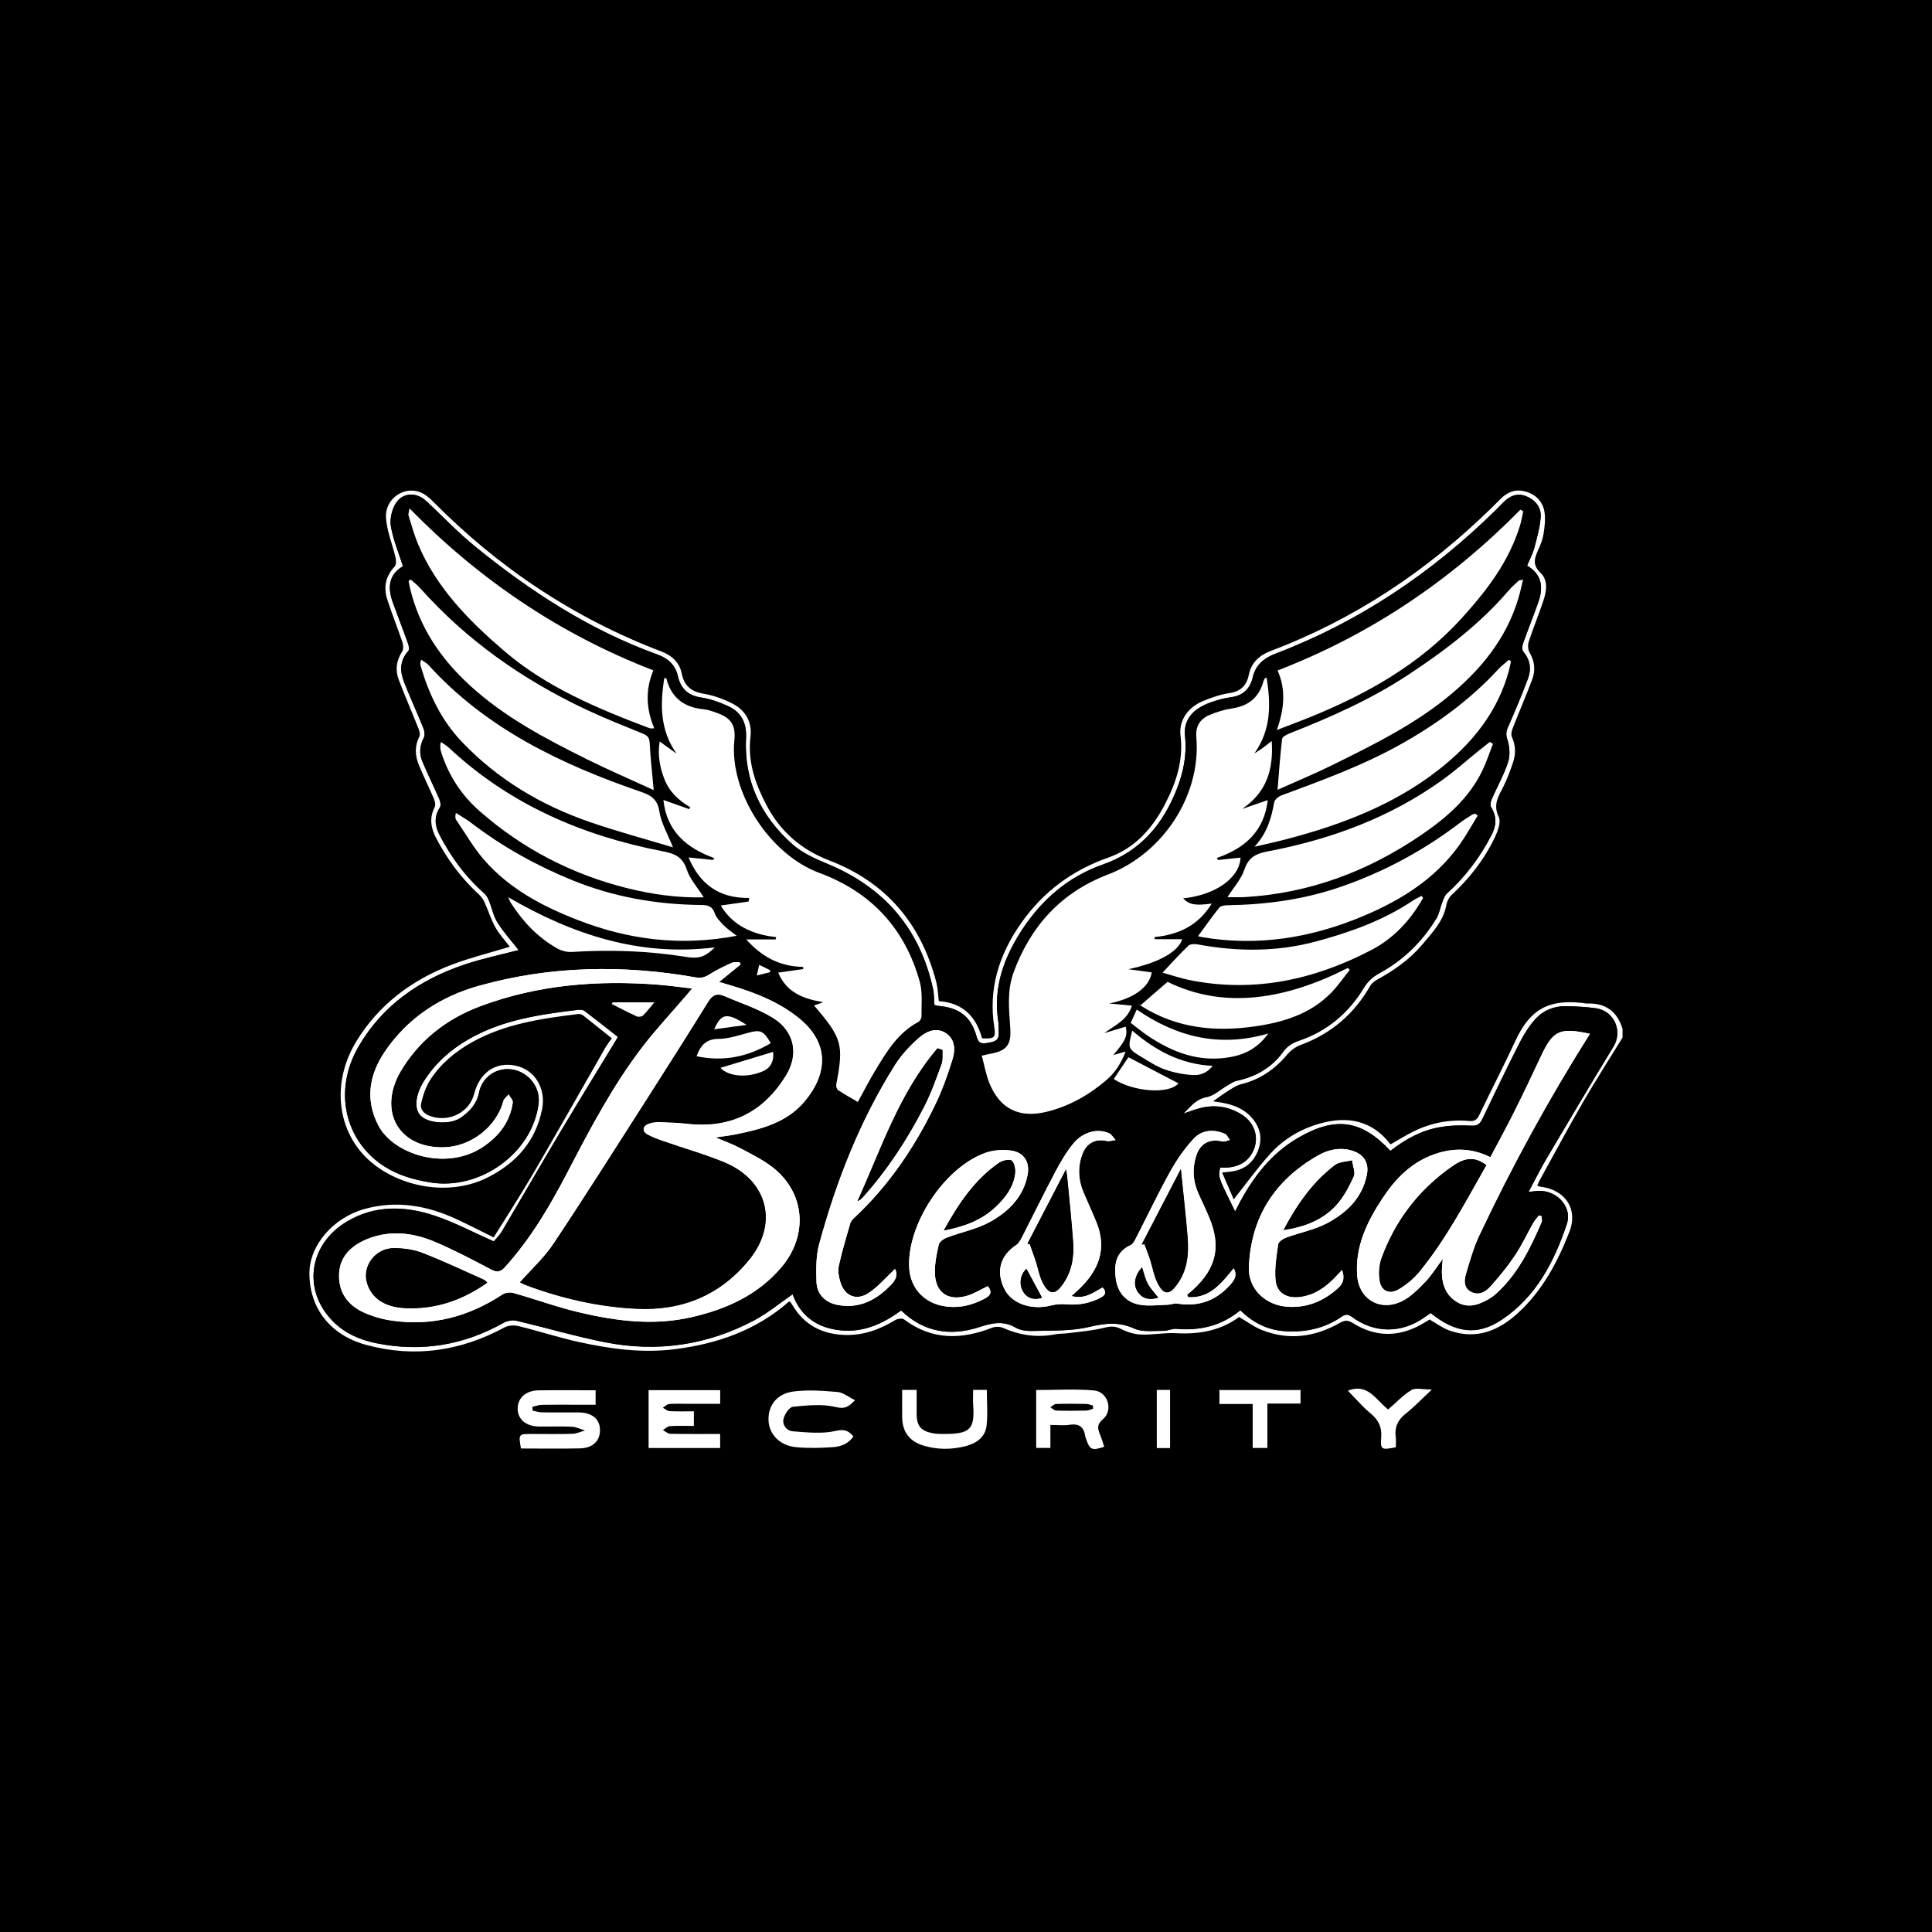 <svg width="256" height="256" viewBox="0 0 256 256" fill="none" xmlns="http://www.w3.org/2000/svg">
<rect width="256" height="256" fill="black"/>
<g clip-path="url(#clip0_64_62)">
<path d="M70.579 186.923C70.564 186.755 70.548 186.587 70.534 186.419C70.946 186.325 71.359 186.159 71.774 186.148C73.226 186.113 74.68 186.134 76.135 186.134C77.056 186.134 77.98 186.134 78.919 186.134V184.219C76.359 184.219 73.855 184.192 71.352 184.228C69.68 184.254 68.608 185.23 68.591 186.62C68.575 188.058 69.671 188.999 71.434 189.022C72.889 189.041 74.343 188.978 75.793 189.05C76.373 189.08 76.939 189.372 77.511 189.547C76.96 189.701 76.41 189.968 75.852 189.986C74.046 190.042 72.238 190.007 70.43 190.007C68.702 190.007 68.695 190.016 69.028 191.933C71.618 191.933 74.242 191.982 76.861 191.917C78.57 191.876 79.531 190.891 79.499 189.441C79.466 188.019 78.438 187.172 76.686 187.156C75.076 187.142 73.464 187.172 71.854 187.147C71.427 187.14 71.003 187.002 70.576 186.923H70.579ZM95.424 190.009C93.175 190.009 90.988 190.03 88.802 189.986C88.477 189.979 88.161 189.664 87.841 189.494C88.152 189.312 88.454 188.992 88.774 188.971C89.835 188.905 90.905 188.946 91.945 188.946V187.006C90.813 187.006 89.762 187.041 88.715 186.985C88.414 186.969 88.126 186.691 87.834 186.532C88.112 186.359 88.383 186.063 88.673 186.04C89.531 185.973 90.396 186.017 91.259 186.017C92.652 186.017 94.045 186.017 95.431 186.017V184.208H85.945V191.876H95.426V190.014L95.424 190.009ZM137.3 191.853H139.184V188.808C140.12 188.808 140.947 188.905 141.744 188.785C143.031 188.592 143.63 189.13 143.802 190.302C143.818 190.414 143.868 190.523 143.903 190.631C144.391 192.113 144.683 192.249 146.315 191.699C146.119 191.123 145.952 190.536 145.718 189.975C145.402 189.213 145.388 188.688 146.157 188.033C147.54 186.854 146.798 184.396 144.95 184.235C142.435 184.014 139.884 184.18 137.3 184.18V191.848V191.853ZM113.297 185.531C112.42 185.103 111.724 184.509 110.979 184.447C109.044 184.281 107.059 184.134 105.148 184.378C102.932 184.663 101.76 186.251 101.833 188.196C101.904 190.062 103.316 191.554 105.487 191.758C107.116 191.913 108.778 191.869 110.414 191.751C111.456 191.678 112.455 191.275 113.082 190.325C112.413 189.558 111.892 189.337 110.715 189.607C108.917 190.016 106.937 189.798 105.049 189.655C104.226 189.593 103.608 188.794 103.832 187.964C103.995 187.356 104.594 186.452 105.07 186.406C106.953 186.224 108.95 186 110.737 186.438C111.939 186.732 112.415 186.438 113.297 185.531V185.531ZM119.541 184.169C119.541 185.418 119.532 186.597 119.541 187.775C119.562 189.703 120.484 190.974 122.365 191.544C124.206 192.104 126.087 192.092 127.942 191.618C129.361 191.257 130.535 190.433 130.717 188.962C130.908 187.393 130.759 185.784 130.759 184.162H128.944C128.944 184.873 128.906 185.517 128.951 186.155C129.173 189.402 128.581 190.042 124.845 190.002C124.453 189.998 124.057 189.986 123.673 189.92C122.042 189.639 121.464 188.958 121.46 187.349C121.46 186.293 121.46 185.234 121.46 184.164H119.541V184.169ZM167.935 185.98H172.329V184.187H161.582V186.035H165.99V191.862H167.935V185.98V185.98ZM183.939 186.765C182.31 185.494 181.225 183.204 178.604 184.281C179.592 185.282 180.523 186.378 181.614 187.289C182.654 188.159 183.121 189.091 183.019 190.451C182.894 192.106 183.038 192.147 184.952 191.774C184.952 191.353 185.002 190.9 184.943 190.458C184.764 189.135 185.2 188.141 186.291 187.287C187.427 186.399 188.424 185.338 189.723 184.125C188.542 184.125 187.602 183.851 187.036 184.182C185.923 184.838 185.018 185.835 183.939 186.765V186.765ZM155.043 191.876V184.171H153.283V191.876H155.043Z" fill="black"/>
<path d="M215 137.477C213.251 140.321 211.441 143.133 209.769 146.021C207.782 149.457 205.913 152.96 203.994 156.435C203.886 156.63 203.808 156.844 203.699 157.088C203.846 157.153 203.937 157.219 204.034 157.231C207.363 157.597 209.145 160.165 207.954 163.221C206.413 167.182 204.423 170.94 201.222 173.909C198.65 176.295 195.675 177.558 192.095 176.316C191.192 176.003 190.397 175.391 189.424 174.845C189.134 175.02 188.714 175.289 188.278 175.529C185.23 177.211 182.194 177.163 179.264 175.312C178.576 174.877 178.161 174.935 177.51 175.303C174.203 177.172 170.724 177.662 167.124 176.198C166.127 175.793 165.241 175.124 164.185 174.507C161.79 176.284 158.952 176.834 155.866 176.654C154.322 176.564 152.752 176.896 151.204 176.836C150.294 176.801 149.325 176.504 148.516 176.081C147.654 175.63 146.97 175.773 146.095 175.984C144.589 176.348 143.019 176.458 141.473 176.659C140.933 176.728 140.377 176.7 139.846 176.801C137.451 177.264 135.174 176.955 132.956 175.966C132.537 175.777 131.9 175.759 131.471 175.927C127.365 177.533 123.452 177.593 119.779 174.818C119.546 174.643 118.916 174.739 118.608 174.926C116.524 176.187 114.327 176.992 111.831 176.884C108.858 176.755 106.564 175.531 105.044 173C104.945 172.836 104.839 172.677 104.728 172.521C104.712 172.496 104.655 172.498 104.54 172.463C100.285 176.219 95.115 178.051 89.474 178.771C85.165 179.321 80.92 178.753 76.731 177.83C74.018 177.232 71.366 176.364 68.667 175.704C68.104 175.565 67.342 175.623 66.845 175.892C61.041 179.029 54.936 179.947 48.527 178.207C43.734 176.903 40.993 173.317 41 168.694C41.005 165.035 44.119 161.362 48.293 160.2C52.55 159.017 56.617 159.739 60.532 161.564C62.088 162.289 63.615 163.076 65.412 163.962C67.177 161.12 69.009 158.315 70.692 155.429C73.895 149.938 77.014 144.399 80.177 138.885C80.444 138.422 80.781 137.997 81.069 137.578C79.777 136.545 78.523 135.527 77.245 134.533C77.085 134.409 76.809 134.34 76.604 134.365C71.762 134.961 66.944 135.654 62.606 138.066C60.355 139.318 58.401 140.926 57.02 143.073C56.433 143.985 56.077 145.078 55.818 146.136C55.615 146.963 56.115 147.559 56.987 147.876C59.464 148.774 62.194 147.418 62.831 144.933C63.556 142.098 65.704 140.645 68.337 141.209C70.885 141.757 72.384 144.247 71.823 147.006C70.977 151.181 68.464 154.069 64.643 156.007C59.504 158.612 52.98 157.265 49.111 153.929C44.635 150.065 43.84 143.469 47.251 137.928C50.236 133.079 54.613 129.799 59.966 127.786C62.408 126.868 64.964 126.237 67.554 125.45C66.944 124.647 66.18 123.832 65.65 122.891C65.06 121.839 64.704 120.665 64.207 119.563C64.042 119.2 63.802 118.838 63.507 118.569C61.136 116.387 59.252 113.861 57.779 111.032C57.088 109.704 56.867 108.37 57.597 106.952C57.746 106.662 57.63 106.165 57.487 105.822C56.841 104.303 56.089 102.826 55.476 101.295C54.993 100.087 54.934 98.844 55.563 97.613C55.7 97.346 55.596 96.895 55.469 96.58C54.606 94.405 53.673 92.256 52.836 90.072C52.341 88.781 52.52 87.529 53.286 86.328C53.479 86.024 53.453 85.478 53.328 85.108C52.692 83.216 51.942 81.361 51.325 79.465C50.804 77.861 51.058 76.379 52.284 75.081C52.508 74.844 52.501 74.28 52.416 73.907C52.006 72.126 51.254 70.375 51.146 68.585C50.995 66.065 53.578 64.329 55.766 65.259C56.355 65.51 56.893 65.961 57.347 66.421C66.003 75.185 76.045 81.921 87.695 86.348C88.982 86.839 90.035 87.752 90.325 89.216C90.636 90.781 91.506 91.637 93.201 91.915C94.528 92.134 95.862 92.619 97.06 93.232C98.809 94.129 99.677 95.699 99.443 97.632C99.045 100.913 100.075 103.854 101.558 106.678C103.377 110.144 106.107 112.565 109.919 114.029C117.519 116.947 122.118 122.534 124.079 130.225C124.274 130.991 124.291 131.804 124.397 132.658C127.612 132.876 129.357 134.729 130.125 137.585C131.712 137.663 131.973 137.523 131.752 136.133C130.941 131.024 132.372 126.492 135.302 122.322C138.189 118.212 142.024 115.326 146.857 113.633C150.414 112.385 152.729 109.73 154.383 106.529C155.847 103.693 156.833 100.741 156.425 97.459C156.182 95.512 157.358 93.761 159.364 92.912C160.508 92.428 161.726 92.014 162.95 91.832C164.501 91.602 165.21 90.735 165.486 89.375C165.809 87.778 166.912 86.811 168.336 86.272C179.465 82.068 189.075 75.64 197.49 67.443C197.936 67.01 198.377 66.573 198.813 66.131C199.725 65.204 200.798 64.762 202.111 65.126C203.53 65.519 204.437 66.477 204.656 67.86C204.803 68.78 204.678 69.763 204.536 70.697C204.428 71.408 204.161 72.112 203.862 72.773C203.36 73.882 202.969 74.8 204.133 75.907C205.159 76.885 204.925 78.347 204.498 79.622C203.89 81.44 203.16 83.219 202.563 85.041C202.424 85.467 202.452 86.081 202.674 86.459C203.348 87.614 203.483 88.804 203.035 90.003C202.214 92.194 201.279 94.343 200.428 96.525C200.293 96.87 200.197 97.351 200.336 97.657C200.868 98.819 200.857 99.972 200.451 101.132C200.098 102.147 199.727 103.164 199.254 104.128C198.612 105.435 197.773 106.556 198.587 108.229C198.94 108.956 198.419 110.254 197.983 111.147C196.604 113.973 194.669 116.431 192.34 118.597C191.986 118.926 191.729 119.46 191.644 119.936C191.26 122.06 189.801 123.549 188.498 125.112C186.84 127.098 184.733 128.57 182.456 129.822C182.105 130.016 181.744 130.31 181.551 130.646C179.439 134.342 176.403 136.963 172.329 138.468C171.653 138.719 170.99 139.216 170.531 139.766C168.906 141.699 166.945 143.05 164.439 143.667C163.836 143.814 163.282 144.203 162.745 144.537C162.089 144.944 161.474 145.411 160.739 145.927C161.097 145.982 161.408 146.028 161.719 146.079C163.263 146.33 164.692 146.827 165.771 147.998C166.981 149.308 167.339 150.822 166.684 152.479C166.035 154.12 164.795 155.075 162.973 155.254C162.742 155.277 162.514 155.305 161.936 155.372C162.499 156.676 163.011 157.857 163.473 158.925C165.107 156.865 166.592 154.798 168.287 152.914C170.052 150.951 172.329 149.595 174.899 148.873C178.576 147.837 181.827 148.463 184.252 151.634C185.285 151.052 186.272 150.431 187.319 149.915C189.615 148.785 192.064 148.311 194.626 148.534C195.322 148.594 195.687 148.419 195.989 147.791C197.571 144.493 199.258 141.246 200.791 137.928C202.7 133.794 205.142 132.368 209.722 132.904C209.918 132.927 210.113 132.977 210.307 132.971C212.78 132.881 214.298 134.055 214.995 136.326V137.477H215ZM105.018 171.497C106.069 174.371 108.226 175.959 111.371 176.279C114.449 176.594 117.021 175.384 119.409 173.649C122.386 176.544 125.939 177.084 129.687 175.874C131.438 175.308 132.911 174.953 134.59 175.929C135.221 176.297 136.11 176.389 136.874 176.364C139.335 176.284 141.867 176.403 144.224 175.849C146.376 175.342 148.222 175.103 150.317 176.056C151.406 176.55 152.856 176.327 154.145 176.348C154.723 176.357 155.315 176.035 155.878 176.083C159.025 176.353 161.872 175.676 164.345 173.623C165.998 175.243 167.902 176.226 170.198 176.389C172.909 176.583 175.436 176.049 177.697 174.525C178.192 174.192 178.538 174.056 179.123 174.491C182.1 176.707 185.716 176.705 188.736 174.567C189.016 174.369 189.301 174.173 189.565 173.989C192.84 176.636 195.748 177.027 198.959 174.894C203.556 171.837 205.934 167.177 207.603 162.211C208.338 160.022 206.457 157.91 204.173 157.811C203.688 157.79 203.197 157.885 202.535 157.94C203.395 156.338 204.126 154.858 204.968 153.436C207.888 148.498 210.823 143.566 213.803 138.659C215.038 136.627 213.876 133.949 211.464 133.61C210.149 133.426 208.81 133.362 207.478 133.336C205.91 133.309 204.499 133.891 203.475 135.007C202.627 135.932 201.934 137.037 201.366 138.153C199.654 141.515 198.026 144.919 196.394 148.32C196.069 148.999 195.694 149.218 194.869 149.169C193.516 149.087 192.121 149.135 190.786 149.367C188.314 149.795 186.166 150.992 184.229 152.509C180.365 148.355 176.893 147.904 171.917 150.831C168.466 152.861 166.151 155.859 164.31 159.268C164.1 159.657 163.902 160.05 163.652 160.538C161.731 156.527 161.248 156.004 161.7 154.716C161.903 154.716 162.132 154.716 162.363 154.716C164.31 154.697 165.729 153.698 166.252 151.979C166.752 150.341 166.064 148.619 164.425 147.632C162.782 146.643 160.984 146.357 159.103 146.82C158.318 147.011 157.563 147.315 156.793 147.568C157.724 146.689 158.419 145.635 159.892 145.372C160.854 145.2 161.691 144.376 162.591 143.86C163.009 143.621 163.421 143.313 163.876 143.216C166.401 142.678 168.503 141.469 169.991 139.414C170.552 138.639 171.191 138.218 172.077 137.918C175.83 136.65 178.68 134.246 180.683 130.943C181.235 130.032 181.89 129.44 182.807 128.941C185.999 127.201 188.483 124.725 190.346 121.671C190.694 121.098 190.789 120.382 191.039 119.747C191.22 119.285 191.357 118.73 191.703 118.415C194.178 116.166 196.144 113.557 197.648 110.613C198.261 109.417 198.356 108.215 197.587 106.998C197.424 106.743 197.509 106.236 197.648 105.916C198.365 104.262 199.277 102.674 199.829 100.973C200.121 100.069 200.02 98.92 199.725 97.993C199.513 97.326 199.56 96.916 199.824 96.32C200.758 94.214 201.649 92.088 202.457 89.934C202.929 88.682 202.768 87.46 201.842 86.362C201.651 86.137 201.686 85.605 201.802 85.278C202.452 83.433 203.19 81.617 203.838 79.771C204.513 77.854 204.334 76.133 202.344 74.957C202.681 74.149 203.077 73.429 203.282 72.66C203.645 71.3 204.044 69.919 204.143 68.527C204.234 67.25 203.457 66.258 202.214 65.761C200.993 65.273 199.999 65.752 199.15 66.626C198.799 66.987 198.445 67.349 198.084 67.701C189.695 75.924 180.108 82.395 168.996 86.627C167.492 87.2 166.382 88.102 166.007 89.715C165.651 91.252 164.744 92.189 163.06 92.405C162.134 92.525 161.212 92.794 160.333 93.112C157.971 93.97 156.79 95.455 157.019 97.572C157.281 100.016 156.814 102.31 155.935 104.549C154.101 109.226 151.142 112.811 146.102 114.576C141.555 116.171 138.083 119.183 135.476 123.132C133.027 126.84 131.577 130.814 132.27 135.32C132.35 135.847 132.317 136.39 132.336 136.927C132.374 138.01 131.577 138.07 130.766 138.218C129.944 138.367 129.618 138.153 129.387 137.325C128.64 134.676 127.063 133.507 124.215 133.284C124.072 133.272 123.935 133.194 123.796 133.148C123.742 132.416 123.772 131.712 123.626 131.047C121.891 123.119 117.217 117.584 109.53 114.431C107.925 113.773 106.251 112.995 104.985 111.87C100.77 108.123 98.564 103.422 98.847 97.772C98.946 95.823 98.232 94.368 96.44 93.558C95.313 93.047 94.099 92.61 92.878 92.431C91.082 92.166 90.174 91.181 89.809 89.57C89.481 88.118 88.496 87.239 87.155 86.756C78.12 83.495 70.242 78.358 62.906 72.389C60.622 70.529 58.602 68.361 56.428 66.366C55.12 65.162 53.284 65.268 52.395 66.773C51.891 67.625 51.629 68.838 51.799 69.797C52.107 71.549 52.819 73.233 53.392 75.037C51.504 76.138 51.337 77.852 52.03 79.78C52.69 81.621 53.408 83.444 54.066 85.287C54.175 85.591 54.262 86.088 54.097 86.27C52.954 87.534 52.975 88.947 53.533 90.373C54.344 92.445 55.283 94.467 56.115 96.532C56.263 96.898 56.322 97.436 56.152 97.761C55.61 98.794 55.523 99.841 55.952 100.874C56.659 102.573 57.487 104.225 58.217 105.914C58.356 106.239 58.441 106.749 58.279 107.005C57.501 108.22 57.597 109.394 58.224 110.609C59.74 113.548 61.668 116.18 64.183 118.394C64.471 118.647 64.66 119.041 64.808 119.404C65.192 120.348 65.381 121.397 65.916 122.242C66.743 123.547 67.797 124.716 68.719 125.896C66.329 126.527 63.905 127.024 61.581 127.806C55.598 129.815 50.672 133.226 47.499 138.696C44.142 144.486 45.648 151.188 50.948 154.575C52.796 155.756 54.83 156.322 56.992 156.681C63.63 157.781 70.576 152.766 71.361 146.226C71.616 144.095 70.055 142.075 67.882 141.725C65.831 141.393 63.872 142.691 63.467 144.802C63.179 146.293 62.236 147.266 61.089 148.09C59.761 149.043 56.982 148.921 55.844 147.954C54.929 147.179 54.936 145.556 55.865 143.771C55.954 143.6 56.051 143.432 56.155 143.269C57.633 140.938 59.629 139.127 62.034 137.739C66.548 135.129 71.602 134.407 76.684 133.804C76.934 133.774 77.266 133.817 77.452 133.96C78.926 135.076 80.371 136.227 81.877 137.405C81.794 137.543 81.66 137.771 81.523 137.999C79.062 142.052 76.573 146.086 74.148 150.159C71.564 154.495 69.046 158.867 66.477 163.21C66.175 163.721 65.718 164.146 65.423 164.505C62.706 163.304 60.209 161.965 57.55 161.081C53.637 159.783 49.649 159.668 45.953 161.877C40.896 164.897 40.062 170.949 44.083 175.057C45.66 176.666 47.662 177.54 49.852 177.986C55.796 179.192 61.395 178.267 66.663 175.317C67.144 175.048 67.849 174.88 68.368 174.999C72.295 175.915 76.168 177.068 80.118 177.853C87.061 179.231 93.734 178.263 99.964 174.937C101.73 173.996 103.293 172.693 105.009 171.513L105.018 171.497Z" fill="white"/>
<path d="M70.579 186.923C71.005 187.002 71.43 187.14 71.856 187.147C73.466 187.172 75.079 187.142 76.689 187.156C78.44 187.17 79.468 188.016 79.501 189.441C79.536 190.891 78.572 191.876 76.863 191.917C74.244 191.982 71.623 191.933 69.03 191.933C68.695 190.016 68.705 190.007 70.433 190.007C72.24 190.007 74.049 190.044 75.854 189.986C76.41 189.968 76.96 189.701 77.514 189.547C76.941 189.374 76.375 189.08 75.795 189.05C74.346 188.978 72.889 189.041 71.437 189.022C69.674 188.999 68.58 188.058 68.594 186.62C68.608 185.23 69.681 184.254 71.354 184.228C73.855 184.192 76.359 184.219 78.921 184.219V186.134C77.983 186.134 77.059 186.134 76.137 186.134C74.683 186.134 73.228 186.116 71.776 186.148C71.361 186.157 70.949 186.325 70.536 186.419C70.55 186.587 70.567 186.755 70.581 186.923H70.579Z" fill="white"/>
<path d="M95.424 190.012V191.873H85.943V184.205H95.429V186.014C94.043 186.014 92.65 186.014 91.257 186.014C90.394 186.014 89.529 185.973 88.671 186.037C88.378 186.06 88.109 186.357 87.831 186.53C88.126 186.689 88.411 186.967 88.713 186.983C89.76 187.041 90.811 187.004 91.942 187.004V188.944C90.903 188.944 89.835 188.902 88.772 188.969C88.451 188.99 88.15 189.31 87.838 189.492C88.159 189.664 88.477 189.979 88.8 189.984C90.985 190.028 93.173 190.007 95.422 190.007L95.424 190.012Z" fill="white"/>
<path d="M137.3 191.853V184.185C139.886 184.185 142.437 184.019 144.95 184.24C146.798 184.401 147.54 186.859 146.157 188.037C145.388 188.693 145.402 189.218 145.718 189.979C145.952 190.541 146.119 191.128 146.315 191.703C144.683 192.253 144.391 192.117 143.903 190.635C143.868 190.525 143.818 190.419 143.802 190.306C143.63 189.133 143.031 188.596 141.744 188.79C140.949 188.909 140.122 188.813 139.184 188.813V191.857H137.3V191.853ZM144.83 186.675C144.83 186.53 144.83 186.387 144.83 186.242C144.523 186.166 144.217 186.033 143.908 186.028C142.583 186.003 141.258 185.991 139.936 186.035C139.679 186.044 139.429 186.323 139.177 186.477C139.434 186.626 139.686 186.898 139.948 186.907C141.27 186.949 142.595 186.939 143.92 186.909C144.224 186.903 144.525 186.758 144.827 186.675H144.83Z" fill="white"/>
<path d="M113.297 185.531C112.415 186.438 111.939 186.732 110.737 186.438C108.948 186 106.951 186.221 105.07 186.406C104.591 186.452 103.995 187.356 103.832 187.964C103.611 188.794 104.226 189.593 105.049 189.655C106.937 189.798 108.917 190.016 110.716 189.607C111.892 189.337 112.413 189.558 113.082 190.325C112.458 191.275 111.458 191.676 110.414 191.751C108.778 191.867 107.116 191.913 105.487 191.758C103.316 191.554 101.907 190.06 101.833 188.196C101.76 186.251 102.93 184.663 105.148 184.378C107.059 184.132 109.044 184.281 110.98 184.447C111.724 184.512 112.42 185.103 113.297 185.531V185.531Z" fill="white"/>
<path d="M119.541 184.169H121.46C121.46 185.239 121.46 186.297 121.46 187.354C121.462 188.962 122.042 189.643 123.673 189.924C124.057 189.991 124.454 190.002 124.845 190.007C128.581 190.044 129.173 189.404 128.951 186.159C128.909 185.522 128.944 184.88 128.944 184.166H130.759C130.759 185.786 130.908 187.397 130.717 188.967C130.538 190.437 129.364 191.261 127.942 191.623C126.087 192.094 124.206 192.108 122.365 191.549C120.484 190.976 119.562 189.706 119.541 187.779C119.529 186.601 119.541 185.423 119.541 184.173V184.169Z" fill="white"/>
<path d="M167.933 185.98V191.862H165.988V186.035H161.58V184.187H172.327V185.98H167.933V185.98Z" fill="white"/>
<path d="M183.939 186.765C185.018 185.833 185.923 184.838 187.036 184.182C187.602 183.849 188.542 184.125 189.723 184.125C188.422 185.338 187.427 186.399 186.291 187.287C185.2 188.141 184.764 189.135 184.943 190.458C185.002 190.9 184.952 191.353 184.952 191.774C183.038 192.147 182.894 192.106 183.019 190.451C183.123 189.091 182.656 188.159 181.614 187.289C180.523 186.378 179.594 185.285 178.604 184.281C181.225 183.204 182.31 185.494 183.939 186.765V186.765Z" fill="white"/>
<path d="M155.041 191.876H153.28V184.171H155.041V191.876Z" fill="white"/>
<path d="M105.018 171.498C103.302 172.678 101.739 173.981 99.974 174.922C93.743 178.247 87.07 179.216 80.128 177.838C76.177 177.053 72.304 175.9 68.377 174.984C67.859 174.862 67.154 175.032 66.673 175.302C61.404 178.252 55.806 179.177 49.861 177.971C47.671 177.527 45.67 176.653 44.093 175.042C40.071 170.934 40.906 164.881 45.962 161.862C49.658 159.655 53.647 159.768 57.56 161.066C60.216 161.947 62.715 163.289 65.433 164.49C65.728 164.133 66.183 163.708 66.487 163.195C69.056 158.852 71.573 154.479 74.157 150.144C76.583 146.073 79.072 142.036 81.533 137.984C81.67 137.758 81.804 137.528 81.886 137.39C80.38 136.209 78.933 135.061 77.462 133.945C77.273 133.802 76.943 133.759 76.693 133.788C71.611 134.391 66.56 135.114 62.043 137.724C59.641 139.114 57.645 140.925 56.164 143.254C56.06 143.417 55.964 143.583 55.874 143.755C54.946 145.541 54.938 147.164 55.853 147.939C56.992 148.906 59.768 149.028 61.098 148.075C62.246 147.251 63.186 146.28 63.476 144.786C63.884 142.676 65.843 141.378 67.891 141.71C70.065 142.062 71.625 144.082 71.371 146.211C70.586 152.751 63.639 157.766 57.001 156.666C54.839 156.307 52.805 155.743 50.957 154.56C45.656 151.173 44.152 144.471 47.508 138.681C50.681 133.208 55.608 129.8 61.59 127.791C63.915 127.011 66.34 126.512 68.728 125.881C67.809 124.703 66.755 123.534 65.925 122.227C65.39 121.382 65.202 120.333 64.818 119.389C64.669 119.026 64.481 118.632 64.193 118.379C61.678 116.165 59.752 113.532 58.234 110.594C57.607 109.378 57.51 108.205 58.288 106.99C58.453 106.732 58.368 106.221 58.227 105.899C57.496 104.207 56.669 102.557 55.961 100.859C55.53 99.826 55.62 98.779 56.162 97.745C56.331 97.421 56.273 96.882 56.124 96.516C55.29 94.452 54.351 92.429 53.543 90.358C52.984 88.931 52.963 87.518 54.106 86.255C54.271 86.073 54.184 85.576 54.076 85.272C53.418 83.429 52.699 81.609 52.039 79.765C51.348 77.837 51.513 76.122 53.401 75.022C52.829 73.218 52.117 71.536 51.808 69.782C51.638 68.823 51.9 67.61 52.404 66.758C53.295 65.253 55.129 65.15 56.438 66.351C58.609 68.346 60.629 70.514 62.915 72.373C70.253 78.343 78.129 83.48 87.164 86.74C88.506 87.224 89.491 88.103 89.819 89.555C90.184 91.166 91.091 92.151 92.888 92.415C94.109 92.595 95.323 93.032 96.45 93.543C98.241 94.353 98.953 95.808 98.856 97.757C98.571 103.407 100.78 108.108 104.994 111.855C106.26 112.98 107.934 113.758 109.539 114.416C117.224 117.566 121.901 123.101 123.636 131.031C123.782 131.699 123.751 132.401 123.805 133.133C123.944 133.179 124.081 133.257 124.225 133.268C127.075 133.492 128.652 134.661 129.397 137.309C129.63 138.136 129.955 138.352 130.776 138.202C131.587 138.055 132.383 137.995 132.346 136.911C132.327 136.375 132.362 135.832 132.28 135.305C131.587 130.797 133.036 126.825 135.485 123.117C138.093 119.168 141.565 116.156 146.112 114.561C151.152 112.796 154.11 109.21 155.944 104.534C156.821 102.295 157.29 100.001 157.028 97.557C156.8 95.439 157.981 93.955 160.343 93.097C161.222 92.777 162.144 92.51 163.07 92.39C164.753 92.172 165.661 91.235 166.016 89.7C166.391 88.087 167.502 87.185 169.005 86.612C180.12 82.382 189.704 75.908 198.094 67.686C198.455 67.334 198.806 66.972 199.159 66.611C200.01 65.736 201.003 65.258 202.224 65.746C203.466 66.243 204.244 67.235 204.152 68.512C204.051 69.904 203.655 71.283 203.292 72.645C203.086 73.414 202.69 74.134 202.353 74.942C204.343 76.118 204.522 77.839 203.848 79.756C203.2 81.602 202.462 83.417 201.811 85.263C201.696 85.592 201.66 86.121 201.851 86.347C202.775 87.445 202.936 88.667 202.467 89.919C201.658 92.073 200.765 94.199 199.834 96.305C199.569 96.901 199.525 97.31 199.735 97.978C200.029 98.905 200.133 100.054 199.838 100.958C199.287 102.659 198.374 104.247 197.658 105.901C197.519 106.223 197.434 106.727 197.596 106.983C198.365 108.2 198.271 109.404 197.658 110.598C196.151 113.539 194.186 116.149 191.713 118.4C191.366 118.715 191.23 119.269 191.048 119.732C190.798 120.367 190.704 121.083 190.355 121.656C188.493 124.712 186.008 127.188 182.817 128.926C181.9 129.425 181.244 130.019 180.693 130.928C178.689 134.23 175.839 136.635 172.086 137.903C171.2 138.202 170.561 138.623 170 139.399C168.513 141.454 166.41 142.662 163.886 143.201C163.431 143.297 163.016 143.606 162.601 143.845C161.7 144.363 160.864 145.187 159.902 145.357C158.429 145.619 157.733 146.673 156.802 147.553C157.57 147.299 158.327 146.998 159.112 146.805C160.993 146.344 162.792 146.627 164.435 147.617C166.071 148.602 166.759 150.326 166.262 151.964C165.738 153.683 164.319 154.682 162.372 154.7C162.144 154.7 161.913 154.7 161.71 154.7C161.257 155.989 161.74 156.514 163.662 160.523C163.914 160.037 164.109 159.641 164.319 159.252C166.16 155.844 168.475 152.846 171.926 150.816C176.902 147.889 180.374 148.34 184.238 152.493C186.176 150.977 188.323 149.78 190.796 149.352C192.13 149.122 193.523 149.074 194.879 149.154C195.704 149.205 196.078 148.984 196.404 148.305C198.035 144.904 199.664 141.5 201.375 138.138C201.943 137.019 202.639 135.917 203.485 134.992C204.506 133.876 205.92 133.294 207.487 133.321C208.819 133.347 210.158 133.411 211.474 133.595C213.885 133.933 215.047 136.612 213.812 138.644C210.832 143.548 207.898 148.48 204.977 153.421C204.138 154.841 203.405 156.323 202.544 157.925C203.207 157.869 203.697 157.775 204.183 157.796C206.467 157.895 208.348 160.005 207.612 162.196C205.943 167.162 203.565 171.822 198.968 174.878C195.758 177.014 192.849 176.62 189.575 173.974C189.308 174.158 189.026 174.354 188.745 174.551C185.725 176.689 182.109 176.694 179.132 174.476C178.548 174.041 178.201 174.176 177.706 174.51C175.448 176.034 172.918 176.567 170.208 176.374C167.912 176.211 166.007 175.228 164.355 173.608C161.884 175.663 159.037 176.337 155.887 176.068C155.322 176.02 154.73 176.34 154.155 176.333C152.865 176.312 151.416 176.535 150.327 176.04C148.231 175.09 146.385 175.327 144.233 175.833C141.876 176.388 139.342 176.268 136.883 176.349C136.12 176.374 135.231 176.282 134.599 175.914C132.921 174.938 131.447 175.293 129.696 175.859C125.948 177.071 122.398 176.528 119.418 173.633C117.031 175.368 114.459 176.579 111.38 176.264C108.236 175.944 106.079 174.356 105.027 171.482L105.018 171.498ZM161.377 113.958C161.335 113.864 161.29 113.769 161.248 113.675C164.979 112.384 167.511 110.117 167.982 106.012C166.771 106.43 165.672 106.808 164.574 107.188C167.841 104.988 168.763 101.957 168.506 98.18C167.975 98.594 167.626 98.885 167.256 99.147C166.922 99.386 166.563 99.598 166.217 99.821C168.456 96.659 168.383 93.29 167.836 89.808C167.685 89.838 167.624 89.833 167.612 89.854C167.539 89.988 167.454 90.119 167.414 90.261C166.849 92.33 165.524 93.518 163.317 93.852C162.283 94.008 161.245 94.326 160.281 94.728C158.933 95.294 158.4 96.309 158.516 97.674C159.169 105.326 154.162 113.056 146.81 115.87C140.57 118.259 136.556 122.724 134.309 128.827C133.409 131.271 133.699 133.729 133.864 136.219C134.015 138.527 133.343 139.263 131.059 139.661C130.799 139.707 130.545 139.776 130.087 139.88C130.436 141.166 130.644 142.421 131.117 143.569C132.504 146.931 135.061 148.197 138.675 147.313C141.659 146.581 144.273 145.104 146.579 143.134C147.729 142.151 148.542 140.909 149.148 139.33C148.512 139.512 148.085 139.631 147.512 139.795C149.153 137.892 149.421 137.263 149.167 136.032C148.222 136.318 147.274 136.603 146.326 136.888C147.712 135.841 149.381 135.192 149.985 133.25C148.851 133.142 147.913 133.052 146.975 132.962C150.183 132.309 152.267 130.861 152.613 128.845C151.576 128.703 150.536 128.562 149.495 128.419C153.318 127.63 156.111 126.173 156.646 124.443H153.009C152.997 124.351 152.983 124.259 152.971 124.164C156.182 123.851 158.801 122.613 160.557 119.723C158.367 120.024 157.563 119.868 156.771 119.037C161.106 118.565 164.237 116.331 164.376 113.634C163.379 113.739 162.379 113.848 161.377 113.953V113.958ZM98.132 127.798C98.083 127.692 98.036 127.589 97.986 127.483C97.63 127.513 97.232 127.451 96.928 127.589C95.94 128.042 94.95 128.512 94.038 129.089C93.446 129.464 92.954 129.644 92.213 129.513C82.57 127.81 72.969 127.968 63.516 130.603C58.352 132.042 54.038 134.87 51.014 139.305C48.916 142.382 48.362 145.698 50.123 149.104C52.143 153.009 59.257 155.239 64.099 151.895C66.194 150.448 67.59 148.597 67.939 146.096C67.986 145.764 67.587 145.376 67.396 145.012C67.158 145.297 66.791 145.548 66.706 145.873C65.793 149.299 62.408 151.948 58.778 152.019C53.343 152.13 50.45 148.038 52.492 143.125C52.638 142.77 52.812 142.423 53.005 142.092C55.462 137.882 59.125 135.006 63.693 133.303C71.321 130.461 79.267 129.842 87.348 130.484C88.741 130.594 90.127 130.794 91.709 130.976C91.306 131.457 91.066 131.749 90.818 132.037C88.904 134.272 86.879 136.423 85.097 138.755C81.16 143.905 78.171 149.605 75.199 155.317C72.886 159.763 70.348 164.087 66.942 167.864C66.345 168.524 65.902 168.649 65.077 168.216C62.661 166.943 60.235 165.664 57.725 164.589C54.804 163.34 51.725 162.939 48.678 164.17C46.664 164.985 45.094 166.368 44.939 168.649C44.779 171.019 45.92 172.837 48.1 173.856C49.281 174.409 50.603 174.786 51.902 174.977C57.241 175.757 62.097 174.464 66.548 171.534C66.92 171.288 67.564 171.189 67.995 171.309C70.97 172.149 73.884 173.219 76.889 173.921C81.724 175.051 86.62 175.67 91.584 174.538C96.247 173.474 100.41 171.599 103.54 167.908C107.144 163.657 106.685 157.991 102.331 154.638C101.018 153.628 99.481 152.882 98.003 152.095C97.06 151.594 96.035 151.237 94.804 150.71C95.834 150.558 96.6 150.475 97.352 150.326C100.775 149.644 104.172 148.784 106.52 146.041C109.799 142.211 109.9 138.085 105.709 134.785C103.054 132.693 99.974 131.499 96.763 130.548C96.343 130.424 95.924 130.302 95.28 130.111C96.379 129.218 97.256 128.505 98.13 127.794L98.132 127.798ZM98.88 124.477C100.985 126.852 103.394 128.077 106.43 128.125C106.428 128.222 106.425 128.316 106.423 128.413C105.376 128.562 104.332 128.709 103.118 128.884C104.195 131.469 106.359 132.352 109.084 132.801C108.544 132.992 108.214 133.11 107.859 133.236C111.595 137.581 111.819 138.414 110.803 143.73C110.758 143.96 110.888 144.349 111.071 144.471C111.899 145.021 112.776 145.5 113.667 146.024C114.508 144.503 115.223 143.095 116.041 141.749C117.526 139.307 118.994 136.84 121.693 135.415C121.91 135.3 122.106 134.928 122.103 134.677C122.08 133.153 122.278 131.554 121.879 130.118C119.951 123.147 115.541 118.255 108.575 115.677C101.942 113.224 96.607 104.935 97.308 98.084C97.508 96.127 96.888 95.138 95.002 94.473C94.413 94.266 93.807 94.043 93.192 93.983C90.578 93.725 88.932 92.409 88.296 89.909C88.289 89.879 88.164 89.879 88.025 89.852C87.457 93.357 87.447 96.751 89.647 99.872C88.937 99.361 88.23 98.85 87.412 98.258C87.124 100.06 87.426 101.685 88.048 103.275C88.694 104.923 89.925 106.081 91.473 106.976C91.419 107.056 91.365 107.139 91.311 107.22C90.224 106.833 89.135 106.447 87.902 106.007C88.343 110.126 90.931 112.368 94.648 113.71C94.601 113.792 94.554 113.875 94.505 113.958C93.477 113.852 92.452 113.749 91.24 113.624C92.737 117.191 95.297 119.039 99.271 118.991C99.248 119.15 99.222 119.306 99.198 119.465C97.977 119.638 96.754 119.81 95.499 119.99C97.095 122.645 99.7 123.84 102.852 124.183C102.826 124.284 102.8 124.383 102.774 124.484H98.882L98.88 124.477ZM210.67 136.98C206.627 136.099 205.769 136.527 204.121 140.078C202.987 142.522 201.821 144.952 200.616 147.362C199.621 149.35 198.549 151.301 197.481 153.327C195.025 152.109 192.62 152.065 190.166 152.901C187.034 153.966 184.9 156.169 183.17 158.799C181.124 161.908 179.54 165.19 179.832 169.019C180.07 172.154 182.85 173.813 185.735 172.42C186.916 171.85 187.906 170.816 188.839 169.861C189.657 169.021 190.277 167.997 191.171 166.805C191.114 167.562 191.057 168.002 191.053 168.444C191.039 170.161 191.595 171.686 193.144 172.568C194.64 173.419 196.109 172.83 197.46 171.999C197.724 171.836 197.978 171.65 198.207 171.442C201.116 168.824 202.756 165.429 204.26 161.956C204.357 161.733 204.272 161.434 204.272 161.169C204.15 161.128 204.029 161.089 203.907 161.047C203.655 161.383 203.36 161.694 203.155 162.055C202.337 163.496 201.644 165.015 200.72 166.386C199.735 167.85 198.603 169.233 197.413 170.543C196.786 171.233 195.852 171.7 194.867 171.143C193.957 170.63 193.992 169.675 194.226 168.874C194.74 167.114 195.246 165.323 196.027 163.666C200.347 154.505 205.21 145.619 210.67 136.973V136.98ZM201.837 67.759C201.715 67.683 201.59 67.607 201.467 67.531C192.297 76.852 181.673 84.064 169.288 88.842C170.429 91.426 170.156 93.992 169.189 96.73C170.766 96.123 172.084 95.635 173.385 95.11C181.032 92.017 188.078 88.087 193.674 81.926C197.021 78.242 199.963 74.389 201.418 69.609C201.601 69.007 201.7 68.378 201.837 67.762V67.759ZM54.26 67.368C54.184 67.888 54.08 68.123 54.137 68.307C54.535 69.587 54.886 70.889 55.407 72.125C57.833 77.892 62.147 82.257 66.826 86.269C72.431 91.074 79.204 93.897 86.073 96.491C86.224 96.549 86.417 96.498 86.693 96.498C85.592 93.891 85.514 91.348 86.575 88.828C74.166 84.023 63.575 76.856 54.26 67.368ZM201.811 76.808C201.422 76.902 201.281 76.895 201.212 76.96C200.76 77.383 200.291 77.795 199.89 78.265C196.1 82.69 191.484 86.188 186.633 89.394C181.735 92.629 176.381 95.016 170.91 97.163C170.516 97.317 169.92 97.621 169.887 97.909C169.625 100.086 169.479 102.277 169.281 104.656C171.763 103.54 174.253 102.509 176.659 101.319C182.19 98.585 187.724 95.856 192.458 91.836C196.8 88.149 200.088 83.829 201.465 78.283C201.571 77.855 201.667 77.422 201.811 76.81V76.808ZM86.617 104.693C86.41 102.396 86.181 100.426 86.085 98.45C86.049 97.757 85.818 97.465 85.191 97.211C82.657 96.183 80.109 95.175 77.639 94.01C69.245 90.054 61.812 84.826 55.669 77.927C55.294 77.505 54.83 77.16 54.408 76.78L54.139 76.992C54.215 77.356 54.276 77.719 54.363 78.078C55.596 83.123 58.368 87.24 62.208 90.772C66.817 95.009 72.299 97.893 77.865 100.652C80.72 102.067 83.654 103.331 86.615 104.691L86.617 104.693ZM89.168 112.28C88.463 110.501 87.608 109.063 87.367 107.533C87.124 105.973 86.349 105.413 84.974 104.942C74.348 101.292 64.398 96.537 56.756 88.107C56.518 87.845 56.169 87.675 55.806 87.415C55.735 87.689 55.681 87.797 55.686 87.905C55.69 88.057 55.723 88.209 55.766 88.356C56.86 92.043 58.479 95.442 61.197 98.3C65.928 103.273 71.682 106.695 78.176 108.937C81.785 110.182 85.486 111.171 89.163 112.28H89.168ZM166.236 112.195C167.834 111.82 169.081 111.555 170.311 111.236C177.602 109.332 184.549 106.723 190.546 102.065C195.06 98.558 198.471 94.344 199.958 88.807C200.065 88.416 200.131 88.015 200.215 87.62C200.123 87.555 200.029 87.491 199.937 87.426C199.468 87.843 198.959 88.222 198.537 88.68C194.848 92.675 190.506 95.861 185.751 98.539C180.7 101.386 175.264 103.372 169.835 105.381C169.437 105.528 168.918 105.931 168.852 106.283C168.473 108.336 167.959 110.315 166.238 112.193L166.236 112.195ZM197.825 98.567C197.688 98.482 197.552 98.397 197.413 98.311C196.939 98.684 196.46 99.052 195.991 99.432C194.36 100.751 192.797 102.157 191.095 103.377C184.165 108.343 176.318 111.236 167.942 112.826C166.384 113.12 165.427 113.631 164.892 115.221C164.449 116.531 163.424 117.654 162.641 118.881C163.398 118.881 164.18 118.92 164.958 118.874C173.534 118.365 181.232 115.463 188.241 110.697C191.593 108.419 194.622 105.832 196.406 102.139C196.962 100.988 197.356 99.761 197.825 98.569V98.567ZM93.248 118.901C92.426 117.596 91.407 116.492 90.99 115.201C90.448 113.521 89.359 113.097 87.796 112.798C77.101 110.736 67.469 106.546 59.5 99.099C59.177 98.797 58.781 98.574 58.418 98.314C58.274 98.852 58.331 99.255 58.448 99.637C59.41 102.718 61.126 105.353 63.568 107.496C69.219 112.453 75.741 115.85 83.105 117.691C86.427 118.522 89.79 118.989 93.246 118.904L93.248 118.901ZM118.601 168.138C117.415 169.24 116.385 170.48 115.088 171.337C113.464 172.409 111.899 171.721 111.347 169.887C111.142 169.206 110.989 168.416 111.135 167.744C111.55 165.841 112.123 163.97 112.66 162.092C112.729 161.853 112.92 161.62 113.11 161.443C117.747 157.124 121.21 151.992 123.921 146.37C124.866 144.409 125.606 142.335 126.24 140.255C126.613 139.026 126.504 137.599 125.238 136.842C123.956 136.076 122.634 136.732 121.684 137.583C120.515 138.63 119.404 139.825 118.577 141.141C113.94 148.512 110.815 156.518 108.542 164.842C108.108 166.435 108.134 168.184 108.184 169.855C108.233 171.537 109.419 172.658 111.13 172.941C113.969 173.41 116.144 172.227 118.03 170.278C118.692 169.594 118.999 168.918 118.596 168.14L118.601 168.138ZM97.619 123.992C96.945 123.462 96.386 123.11 95.943 122.65C95.462 122.155 94.917 121.617 94.705 121C94.37 120.017 93.753 119.923 92.845 119.912C86.983 119.849 81.299 118.855 75.866 116.644C71.06 114.688 66.576 112.195 62.472 109.056C61.824 108.561 61.103 108.163 60.414 107.719C60.294 108.168 60.315 108.444 60.452 108.647C61.666 110.428 62.748 112.32 64.158 113.942C67.493 117.776 71.906 120.107 76.625 121.932C83.343 124.533 90.245 125.407 97.621 123.989L97.619 123.992ZM195.807 108.064C195.708 107.984 195.612 107.901 195.513 107.82C195.369 107.86 195.204 107.864 195.086 107.94C194.527 108.295 193.959 108.642 193.436 109.04C188.599 112.727 183.297 115.58 177.503 117.562C172.711 119.2 167.758 119.872 162.7 119.946C162.311 119.951 161.764 120.013 161.566 120.261C160.574 121.488 159.673 122.786 158.747 124.049C158.723 124.045 158.971 124.121 159.221 124.164C166.735 125.46 173.904 124.247 180.829 121.302C185.803 119.187 190.24 116.368 193.396 111.94C194.277 110.702 195.011 109.36 195.81 108.064H195.807ZM188.568 118.979L188.351 118.71C187.96 118.924 187.548 119.108 187.18 119.355C183.274 121.969 178.896 123.531 174.38 124.747C169.213 126.137 163.989 126.109 158.747 125.145C158.339 125.069 157.726 125.062 157.481 125.294C156.288 126.433 155.19 127.665 154.042 128.88C155.128 129.179 156.425 129.625 157.757 129.888C166.266 131.568 174.208 129.791 181.72 125.874C184.719 124.309 186.932 121.879 188.571 118.977L188.568 118.979ZM157.462 171.891C157.403 171.79 157.347 171.686 157.288 171.585C157.575 171.332 157.87 171.088 158.15 170.828C161.149 168.048 161.804 165.185 160.272 161.434C159.836 160.366 159.341 159.324 158.855 158.277C158.077 156.597 157.952 154.866 158.516 153.117C159.041 151.481 160.31 150.848 161.979 151.244C162.273 151.313 162.631 151.124 162.959 151.055C162.747 150.777 162.594 150.365 162.311 150.24C160.805 149.582 159.246 149.718 158.167 150.885C156.951 152.197 155.906 153.713 155.041 155.273C153.415 158.205 151.977 161.234 150.447 164.214C150.296 164.506 150.091 164.858 149.815 164.985C147.847 165.892 147.618 167.533 147.84 169.348C148.064 171.166 149.084 172.49 150.911 172.86C152.135 173.109 153.457 172.913 154.735 172.885C155.154 172.876 155.59 172.667 155.986 172.731C158.78 173.178 161.066 172.379 162.957 170.303C163.589 169.611 163.98 169.012 163.48 168.055C161.872 170.016 160.343 172.048 157.462 171.891V171.891ZM141.973 171.732C142.324 171.41 142.574 171.185 142.819 170.957C145.539 168.446 146.737 165.535 145.27 161.945C144.733 160.629 144.137 159.338 143.578 158.03C142.854 156.332 142.772 154.597 143.434 152.871C143.986 151.433 145.214 150.848 146.602 151.177C146.975 151.265 147.411 151.106 147.816 151.06C147.526 150.749 147.293 150.307 146.932 150.151C145.384 149.488 143.467 149.99 142.201 151.545C141.282 152.673 140.532 153.952 139.851 155.239C138.319 158.132 136.886 161.073 135.394 163.986C135.207 164.352 134.972 164.759 134.642 164.978C132.537 166.38 131.947 168.469 133.067 170.759C134.04 172.747 136.666 173.649 139.297 172.973C139.952 172.805 140.676 172.768 141.353 172.828C142.974 172.973 144.471 172.667 145.89 171.91C146.503 171.583 146.628 171.175 146.095 170.602C144.86 171.291 143.689 172.204 141.968 171.732H141.973ZM177.826 168.285C177.508 168.621 177.256 168.89 177.001 169.157C175.724 170.508 174.272 171.571 172.343 171.85C170.549 172.108 169.18 171.357 169.017 169.627C168.869 168.064 169.14 166.449 169.368 164.874C169.42 164.525 170.021 164.131 170.453 163.972C172.242 163.314 174.187 162.96 175.844 162.078C178.446 160.695 180.521 158.702 181.117 155.669C181.445 153.996 180.657 152.857 178.962 152.411C177.421 152.006 175.959 152.36 174.656 153.101C168.857 156.396 165.736 161.358 165.488 167.901C165.378 170.83 167.735 173.014 170.747 173.159C173.286 173.281 175.398 172.377 177.258 170.72C178.031 170.029 178.196 169.321 177.829 168.283L177.826 168.285ZM130.894 170.418C130.007 170.849 129.203 171.35 128.326 171.64C125.701 172.51 123.918 171.332 123.878 168.633C123.86 167.388 124.109 166.119 124.399 164.898C124.489 164.522 125.055 164.138 125.488 163.975C127.381 163.259 129.446 162.863 131.186 161.901C133.647 160.539 135.62 158.578 136.167 155.665C136.48 153.989 135.693 152.691 133.984 152.457C132.869 152.305 131.598 152.39 130.549 152.767C125.066 154.746 120.123 162.357 120.482 168.057C120.637 170.524 122.245 172.432 124.68 172.987C126.728 173.454 128.638 173.042 130.469 172.075C131.254 171.661 131.511 171.205 130.896 170.418H130.894ZM151.149 133.185C151.022 133.119 150.892 133.05 150.765 132.983C150.956 133.112 151.142 133.245 151.336 133.365C155.986 136.272 161.071 136.766 166.401 135.982C170.165 135.427 173.675 134.318 176.386 131.552C177.296 130.622 178.034 129.533 178.852 128.516C178.769 128.429 178.684 128.341 178.602 128.254C170.554 132.35 162.342 133.853 154.713 130.097C153.292 131.328 152.222 132.256 151.152 133.183L151.149 133.185ZM67.345 118.89C67.465 119.15 67.557 119.428 67.71 119.668C69.275 122.107 71.229 124.185 73.789 125.646C74.355 125.971 75.109 126.178 75.758 126.137C80.835 125.817 85.884 125.985 90.908 126.79C92.609 127.064 93.402 126.825 94.712 125.531C84.699 126.783 75.812 123.805 67.345 118.887V118.89ZM149.822 135.535C150.52 136.067 151.204 136.637 151.937 137.139C155.359 139.484 159.044 140.886 163.322 140.011C165.215 139.625 166.759 138.725 168.06 136.944C161.495 138.861 155.831 137.353 150.626 133.772C150.329 134.424 150.093 134.939 149.822 135.535V135.535ZM150.027 136.568C149.424 138.92 149.41 138.941 151.288 140.08C152.283 140.683 153.285 141.334 154.374 141.721C155.527 142.128 156.781 142.372 158.004 142.448C158.921 142.503 159.899 142.255 160.682 141.231C156.399 141.035 153.059 139.155 150.027 136.571V136.568ZM147.578 142.978C150.188 144.676 154.883 145.03 156.154 143.548C153.931 142.388 151.722 141.238 149.518 140.087C148.891 141.021 148.233 141.999 147.578 142.975V142.978ZM81.182 132.815L81.054 133.036C82.157 133.588 83.249 134.166 84.371 134.677C84.588 134.776 85.026 134.723 85.189 134.566C85.677 134.104 86.078 133.554 86.705 132.815H81.182V132.815ZM102.024 128.818C102.034 128.732 102.041 128.645 102.05 128.56C101.593 128.334 101.136 128.109 100.601 127.844C100.485 128.348 100.403 128.698 100.275 129.255C100.968 129.082 101.496 128.949 102.024 128.818Z" fill="black"/>
<path d="M161.38 113.958C162.382 113.85 163.383 113.744 164.378 113.638C164.239 116.335 161.109 118.57 156.774 119.042C157.566 119.87 158.37 120.029 160.559 119.727C158.803 122.618 156.184 123.856 152.974 124.169C152.986 124.261 153 124.353 153.012 124.447H156.649C156.111 126.18 153.32 127.635 149.497 128.424C150.539 128.567 151.578 128.709 152.616 128.85C152.267 130.866 150.183 132.313 146.977 132.967C147.915 133.057 148.853 133.146 149.987 133.255C149.381 135.195 147.712 135.846 146.329 136.893C147.276 136.608 148.224 136.322 149.169 136.037C149.426 137.268 149.157 137.899 147.514 139.799C148.087 139.636 148.514 139.516 149.15 139.335C148.545 140.913 147.731 142.158 146.581 143.139C144.276 145.106 141.661 146.586 138.677 147.318C135.064 148.204 132.506 146.936 131.12 143.574C130.646 142.423 130.441 141.169 130.09 139.885C130.549 139.781 130.802 139.71 131.061 139.666C133.347 139.268 134.019 138.529 133.866 136.223C133.701 133.733 133.413 131.275 134.312 128.831C136.558 122.728 140.572 118.264 146.812 115.875C154.164 113.061 159.173 105.33 158.518 97.679C158.403 96.312 158.935 95.297 160.284 94.733C161.248 94.328 162.285 94.01 163.32 93.856C165.526 93.522 166.851 92.337 167.417 90.266C167.457 90.123 167.542 89.99 167.615 89.859C167.626 89.838 167.688 89.843 167.839 89.813C168.386 93.295 168.459 96.661 166.219 99.826C166.568 99.603 166.924 99.393 167.259 99.151C167.626 98.889 167.975 98.599 168.508 98.185C168.763 101.961 167.841 104.992 164.576 107.192C165.675 106.812 166.773 106.435 167.985 106.016C167.513 110.122 164.982 112.389 161.25 113.68C161.293 113.774 161.337 113.868 161.38 113.963V113.958Z" fill="white"/>
<path d="M98.133 127.798C97.258 128.509 96.381 129.223 95.283 130.116C95.926 130.304 96.346 130.429 96.765 130.553C99.976 131.503 103.057 132.698 105.711 134.789C109.902 138.092 109.801 142.218 106.522 146.045C104.174 148.788 100.775 149.649 97.355 150.33C96.603 150.48 95.837 150.56 94.806 150.715C96.037 151.239 97.062 151.596 98.005 152.1C99.483 152.887 101.02 153.633 102.333 154.643C106.687 157.996 107.144 163.662 103.542 167.912C100.412 171.604 96.249 173.479 91.587 174.542C86.622 175.675 81.728 175.055 76.891 173.926C73.886 173.224 70.972 172.154 67.998 171.314C67.566 171.192 66.923 171.293 66.55 171.539C62.1 174.469 57.244 175.762 51.905 174.982C50.606 174.793 49.286 174.416 48.102 173.861C45.924 172.842 44.781 171.024 44.941 168.653C45.095 166.373 46.664 164.99 48.68 164.175C51.728 162.944 54.806 163.344 57.727 164.594C60.24 165.668 62.663 166.948 65.079 168.221C65.904 168.656 66.347 168.529 66.944 167.868C70.35 164.092 72.889 159.768 75.201 155.322C78.174 149.61 81.163 143.907 85.099 138.759C86.882 136.428 88.906 134.276 90.82 132.042C91.066 131.754 91.306 131.462 91.712 130.981C90.127 130.799 88.744 130.599 87.35 130.488C79.27 129.844 71.324 130.465 63.696 133.307C59.127 135.008 55.464 137.887 53.008 142.096C52.815 142.428 52.642 142.775 52.494 143.129C50.453 148.045 53.347 152.134 58.781 152.024C62.408 151.95 65.796 149.304 66.708 145.877C66.793 145.555 67.163 145.302 67.399 145.016C67.59 145.38 67.988 145.769 67.941 146.1C67.59 148.602 66.197 150.452 64.101 151.9C59.259 155.244 52.148 153.014 50.125 149.108C48.364 145.702 48.918 142.386 51.016 139.309C54.04 134.875 58.354 132.046 63.519 130.608C72.971 127.973 82.57 127.814 92.216 129.517C92.958 129.648 93.449 129.469 94.04 129.094C94.953 128.516 95.943 128.047 96.93 127.593C97.232 127.455 97.633 127.517 97.989 127.487C98.038 127.593 98.085 127.697 98.135 127.803L98.133 127.798ZM68.903 169.919C69.122 170.025 69.388 170.179 69.671 170.285C74.397 172.052 79.279 173.175 84.336 173.422C90.434 173.718 95.502 171.585 99.304 166.886C103.168 162.111 101.727 156.419 96.023 154.035C93.432 152.954 90.703 152.19 88.041 151.262C87.268 150.993 86.483 150.719 85.771 150.328C85.069 149.944 85.111 149.251 85.847 148.926C86.29 148.731 86.834 148.673 87.329 148.682C88.586 148.71 89.844 148.752 91.091 148.892C96.888 149.55 101.199 147.274 104.134 142.49C105.857 139.68 105.249 136.674 102.444 134.918C100.462 133.678 98.142 132.948 95.969 132.005C95.04 131.602 94.418 131.842 93.859 132.744C91.16 137.107 88.411 141.443 85.646 145.764C81.573 152.134 77.533 158.525 73.339 164.819C72.113 166.658 70.418 168.2 68.903 169.919V169.919ZM64.57 169.956C64.393 169.797 64.287 169.643 64.139 169.578C61.428 168.372 58.745 167.095 55.978 166.023C54.806 165.569 53.458 165.385 52.19 165.385C49.734 165.383 47.973 167.765 48.623 169.988C49.215 172.009 50.971 173.212 53.71 173.334C57.706 173.514 61.268 172.296 64.573 169.956H64.57Z" fill="white"/>
<path d="M98.882 124.477H102.774C102.8 124.376 102.826 124.277 102.852 124.176C99.7 123.833 97.093 122.641 95.499 119.983C96.754 119.806 97.975 119.633 99.198 119.458C99.222 119.299 99.248 119.143 99.271 118.984C95.297 119.035 92.737 117.187 91.24 113.617C92.452 113.742 93.479 113.848 94.505 113.951C94.552 113.868 94.599 113.785 94.648 113.703C90.929 112.361 88.343 110.119 87.902 106C89.135 106.44 90.224 106.826 91.311 107.213C91.365 107.132 91.419 107.05 91.473 106.969C89.925 106.076 88.694 104.916 88.048 103.268C87.426 101.678 87.122 100.054 87.412 98.252C88.23 98.841 88.939 99.352 89.647 99.865C87.447 96.744 87.457 93.352 88.025 89.845C88.164 89.873 88.289 89.875 88.296 89.903C88.935 92.402 90.58 93.72 93.192 93.976C93.807 94.036 94.413 94.259 95.002 94.466C96.888 95.131 97.508 96.121 97.308 98.077C96.607 104.925 101.942 113.215 108.575 115.67C115.541 118.248 119.954 123.14 121.879 130.111C122.275 131.547 122.077 133.146 122.103 134.67C122.108 134.921 121.91 135.296 121.693 135.409C118.994 136.833 117.526 139.302 116.041 141.742C115.223 143.088 114.506 144.494 113.667 146.018C112.776 145.495 111.899 145.014 111.071 144.464C110.888 144.342 110.76 143.953 110.803 143.723C111.819 138.405 111.595 137.574 107.859 133.229C108.214 133.103 108.542 132.988 109.084 132.794C106.359 132.345 104.195 131.462 103.118 128.877C104.332 128.705 105.376 128.555 106.423 128.406C106.425 128.309 106.428 128.215 106.43 128.118C103.394 128.07 100.982 126.845 98.88 124.47L98.882 124.477Z" fill="white"/>
<path d="M210.672 136.98C205.215 145.629 200.352 154.512 196.029 163.673C195.249 165.33 194.742 167.118 194.228 168.881C193.995 169.682 193.957 170.635 194.869 171.15C195.854 171.707 196.788 171.238 197.415 170.55C198.605 169.238 199.737 167.855 200.722 166.393C201.646 165.022 202.339 163.503 203.157 162.062C203.362 161.701 203.657 161.388 203.909 161.054C204.032 161.096 204.152 161.135 204.275 161.176C204.275 161.441 204.359 161.738 204.263 161.963C202.756 165.436 201.118 168.83 198.209 171.449C197.978 171.656 197.726 171.845 197.462 172.006C196.111 172.837 194.643 173.426 193.146 172.575C191.595 171.693 191.041 170.168 191.055 168.451C191.06 168.009 191.116 167.569 191.173 166.812C190.28 168.004 189.662 169.028 188.842 169.868C187.908 170.823 186.92 171.857 185.737 172.427C182.854 173.82 180.073 172.158 179.835 169.026C179.542 165.197 181.126 161.915 183.172 158.806C184.903 156.176 187.036 153.973 190.169 152.908C192.623 152.072 195.025 152.116 197.483 153.333C198.551 151.308 199.626 149.357 200.618 147.368C201.823 144.957 202.99 142.526 204.124 140.085C205.771 136.534 206.629 136.106 210.672 136.987V136.98ZM196.941 154.394C195.477 153.285 194.223 153.306 192.434 154.553C187.995 157.646 184.877 161.745 183.052 166.75C182.736 167.613 182.689 168.646 182.802 169.567C182.984 171.03 184.056 171.571 185.346 170.812C186.362 170.214 187.328 169.41 188.068 168.506C191.609 164.177 194.169 159.255 196.941 154.397V154.394Z" fill="white"/>
<path d="M201.837 67.759C201.698 68.376 201.601 69.004 201.418 69.607C199.963 74.387 197.019 78.239 193.674 81.924C188.08 88.084 181.034 92.015 173.385 95.108C172.084 95.635 170.766 96.121 169.189 96.728C170.156 93.99 170.429 91.424 169.288 88.839C181.673 84.062 192.297 76.849 201.467 67.529C201.59 67.605 201.715 67.681 201.837 67.757V67.759Z" fill="white"/>
<path d="M54.26 67.368C63.575 76.856 74.166 84.025 86.573 88.83C85.512 91.35 85.59 93.893 86.691 96.5C86.415 96.5 86.221 96.551 86.071 96.493C79.202 93.897 72.429 91.076 66.824 86.271C62.145 82.26 57.831 77.894 55.405 72.127C54.887 70.894 54.535 69.589 54.135 68.309C54.078 68.125 54.182 67.89 54.257 67.37L54.26 67.368Z" fill="white"/>
<path d="M201.811 76.808C201.667 77.422 201.571 77.853 201.465 78.281C200.088 83.827 196.802 88.147 192.458 91.833C187.722 95.854 182.19 98.583 176.659 101.317C174.253 102.507 171.763 103.538 169.281 104.654C169.479 102.274 169.623 100.083 169.887 97.906C169.922 97.619 170.516 97.315 170.91 97.161C176.381 95.014 181.737 92.627 186.633 89.392C191.486 86.186 196.1 82.688 199.89 78.262C200.291 77.795 200.762 77.383 201.212 76.958C201.281 76.893 201.422 76.9 201.811 76.806V76.808Z" fill="white"/>
<path d="M86.617 104.693C83.659 103.333 80.724 102.069 77.867 100.654C72.302 97.895 66.817 95.011 62.211 90.775C58.37 87.244 55.596 83.127 54.365 78.081C54.278 77.722 54.215 77.356 54.142 76.994L54.41 76.783C54.832 77.162 55.297 77.508 55.672 77.929C61.817 84.828 69.247 90.057 77.641 94.013C80.111 95.177 82.659 96.183 85.194 97.214C85.821 97.469 86.052 97.759 86.087 98.452C86.184 100.429 86.415 102.399 86.62 104.695L86.617 104.693Z" fill="white"/>
<path d="M89.168 112.278C85.491 111.169 81.79 110.179 78.181 108.934C71.687 106.693 65.933 103.271 61.202 98.298C58.481 95.439 56.864 92.04 55.77 88.354C55.728 88.209 55.695 88.055 55.69 87.903C55.688 87.797 55.74 87.689 55.811 87.412C56.174 87.672 56.52 87.841 56.761 88.105C64.403 96.535 74.353 101.292 84.979 104.939C86.351 105.411 87.127 105.97 87.372 107.53C87.61 109.061 88.468 110.499 89.173 112.278H89.168Z" fill="white"/>
<path d="M166.233 112.193C167.954 110.315 168.468 108.336 168.847 106.283C168.913 105.929 169.432 105.528 169.83 105.381C175.259 103.372 180.697 101.386 185.747 98.539C190.499 95.861 194.841 92.678 198.532 88.68C198.954 88.222 199.463 87.843 199.932 87.426C200.024 87.491 200.119 87.555 200.211 87.62C200.126 88.015 200.06 88.416 199.954 88.807C198.466 94.342 195.055 98.558 190.541 102.065C184.547 106.723 177.6 109.332 170.307 111.236C169.076 111.558 167.832 111.82 166.231 112.195L166.233 112.193Z" fill="white"/>
<path d="M197.825 98.565C197.356 99.757 196.962 100.983 196.406 102.134C194.622 105.828 191.593 108.414 188.241 110.692C181.232 115.458 173.534 118.36 164.958 118.869C164.18 118.915 163.398 118.876 162.641 118.876C163.423 117.649 164.449 116.526 164.892 115.217C165.429 113.627 166.384 113.118 167.942 112.821C176.318 111.233 184.165 108.341 191.095 103.372C192.799 102.152 194.362 100.746 195.991 99.428C196.46 99.048 196.939 98.68 197.413 98.307C197.549 98.392 197.686 98.477 197.825 98.562V98.565Z" fill="white"/>
<path d="M93.248 118.901C89.793 118.986 86.429 118.519 83.108 117.688C75.743 115.847 69.221 112.451 63.571 107.494C61.126 105.351 59.412 102.714 58.451 99.635C58.331 99.253 58.276 98.852 58.42 98.311C58.783 98.572 59.179 98.795 59.502 99.096C67.472 106.543 77.104 110.736 87.798 112.796C89.361 113.097 90.45 113.521 90.992 115.198C91.41 116.489 92.426 117.594 93.251 118.899L93.248 118.901Z" fill="white"/>
<path d="M118.6 168.138C119.004 168.916 118.697 169.592 118.035 170.276C116.149 172.223 113.973 173.405 111.135 172.938C109.421 172.655 108.238 171.534 108.189 169.852C108.139 168.181 108.111 166.432 108.547 164.84C110.819 156.516 113.945 148.51 118.582 141.139C119.409 139.822 120.519 138.628 121.688 137.581C122.638 136.729 123.958 136.074 125.243 136.84C126.509 137.597 126.62 139.024 126.245 140.253C125.613 142.333 124.873 144.407 123.925 146.367C121.215 151.989 117.752 157.121 113.115 161.441C112.924 161.618 112.733 161.851 112.665 162.09C112.127 163.968 111.555 165.839 111.14 167.742C110.994 168.414 111.147 169.203 111.352 169.884C111.904 171.721 113.466 172.407 115.093 171.334C116.389 170.478 117.419 169.24 118.605 168.135L118.6 168.138ZM124.887 139.13C124.668 139.054 124.449 138.978 124.23 138.9C119.147 144.846 116.785 152.194 113.627 159.147C113.94 159.043 114.129 158.861 114.303 158.668C117.582 155.016 120.236 150.952 122.455 146.625C123.379 144.821 124.055 142.888 124.755 140.982C124.96 140.421 124.854 139.749 124.89 139.127L124.887 139.13Z" fill="white"/>
<path d="M97.619 123.992C90.243 125.409 83.341 124.535 76.623 121.934C71.903 120.109 67.491 117.778 64.155 113.944C62.746 112.324 61.664 110.43 60.45 108.649C60.313 108.449 60.294 108.173 60.412 107.721C61.1 108.166 61.824 108.564 62.47 109.059C66.576 112.195 71.057 114.69 75.864 116.646C81.297 118.855 86.98 119.852 92.843 119.914C93.75 119.923 94.366 120.02 94.703 121.002C94.915 121.621 95.459 122.158 95.94 122.652C96.386 123.11 96.945 123.465 97.616 123.994L97.619 123.992Z" fill="white"/>
<path d="M195.807 108.064C195.006 109.358 194.275 110.699 193.393 111.94C190.237 116.367 185.801 119.187 180.827 121.301C173.901 124.247 166.733 125.46 159.218 124.164C158.966 124.121 158.721 124.045 158.744 124.049C159.671 122.786 160.571 121.488 161.564 120.261C161.764 120.015 162.311 119.953 162.697 119.946C167.756 119.872 172.709 119.198 177.501 117.562C183.295 115.58 188.597 112.725 193.434 109.04C193.957 108.64 194.525 108.295 195.084 107.94C195.202 107.864 195.367 107.86 195.51 107.82C195.609 107.901 195.706 107.984 195.805 108.064H195.807Z" fill="white"/>
<path d="M188.568 118.979C186.93 121.881 184.716 124.312 181.718 125.877C174.206 129.793 166.266 131.57 157.754 129.89C156.422 129.628 155.126 129.181 154.039 128.882C155.187 127.667 156.286 126.436 157.479 125.297C157.724 125.064 158.337 125.071 158.744 125.147C163.987 126.111 169.211 126.139 174.378 124.749C178.894 123.534 183.271 121.971 187.177 119.357C187.545 119.111 187.958 118.927 188.349 118.713L188.566 118.982L188.568 118.979Z" fill="white"/>
<path d="M157.46 171.891C160.34 172.048 161.87 170.016 163.478 168.055C163.977 169.015 163.586 169.611 162.954 170.303C161.064 172.379 158.777 173.178 155.984 172.731C155.586 172.667 155.152 172.876 154.732 172.885C153.455 172.913 152.132 173.109 150.909 172.86C149.082 172.487 148.059 171.166 147.837 169.348C147.616 167.532 147.844 165.892 149.813 164.985C150.089 164.858 150.296 164.504 150.445 164.214C151.977 161.234 153.415 158.203 155.039 155.273C155.904 153.713 156.948 152.197 158.164 150.885C159.244 149.72 160.802 149.585 162.309 150.24C162.591 150.365 162.745 150.777 162.957 151.055C162.629 151.124 162.271 151.315 161.976 151.244C160.307 150.848 159.041 151.479 158.513 153.117C157.95 154.868 158.075 156.597 158.853 158.277C159.336 159.324 159.833 160.369 160.269 161.434C161.802 165.185 161.146 168.048 158.148 170.828C157.867 171.088 157.573 171.334 157.285 171.585C157.344 171.686 157.401 171.79 157.46 171.891ZM156.47 154.894C154.657 158.385 152.962 161.648 151.267 164.914C151.394 164.897 151.519 164.881 151.647 164.868C151.88 165.498 152.13 166.122 152.342 166.757C152.745 167.97 152.924 169.304 153.573 170.372C154.32 171.604 154.989 171.491 155.878 170.326C157.354 168.393 157.547 166.154 157.361 163.871C157.127 160.978 156.79 158.095 156.467 154.896L156.47 154.894ZM151.326 167.924C150.334 169.01 150.114 170.25 150.77 171.198C151.435 172.158 152.375 172.285 153.481 171.951C152.979 171.297 152.429 170.738 152.076 170.078C151.727 169.424 151.576 168.667 151.326 167.924Z" fill="white"/>
<path d="M141.973 171.732C143.693 172.204 144.865 171.291 146.1 170.602C146.63 171.175 146.508 171.581 145.895 171.91C144.478 172.667 142.979 172.97 141.357 172.828C140.681 172.768 139.957 172.805 139.302 172.973C136.669 173.649 134.045 172.747 133.072 170.759C131.95 168.469 132.541 166.38 134.646 164.978C134.976 164.759 135.21 164.35 135.398 163.986C136.89 161.073 138.326 158.132 139.856 155.239C140.537 153.952 141.287 152.673 142.206 151.545C143.472 149.99 145.388 149.488 146.937 150.151C147.298 150.305 147.529 150.749 147.821 151.06C147.415 151.106 146.979 151.267 146.607 151.177C145.218 150.848 143.99 151.433 143.439 152.871C142.776 154.595 142.859 156.33 143.583 158.03C144.139 159.338 144.738 160.631 145.275 161.945C146.741 165.535 145.541 168.446 142.824 170.957C142.578 171.185 142.328 171.41 141.977 171.732H141.973ZM136.136 164.805C136.237 164.812 136.341 164.822 136.442 164.828C136.692 165.528 136.952 166.225 137.187 166.932C137.572 168.073 137.741 169.339 138.366 170.331C139.16 171.59 139.872 171.477 140.754 170.266C142.003 168.557 142.345 166.6 142.199 164.575C141.991 161.671 141.678 158.774 141.404 155.874C141.383 155.649 141.331 155.423 141.251 154.942C139.46 158.394 137.796 161.6 136.134 164.803L136.136 164.805ZM136.009 168.115C135.205 168.865 134.969 170.142 135.568 171.141C136.112 172.05 137.025 172.303 138.081 171.958C137.392 170.681 136.688 169.374 136.009 168.115Z" fill="white"/>
<path d="M177.826 168.285C178.194 169.325 178.029 170.032 177.256 170.722C175.398 172.379 173.284 173.283 170.745 173.161C167.733 173.017 165.375 170.83 165.486 167.903C165.734 161.358 168.855 156.399 174.653 153.103C175.957 152.362 177.416 152.008 178.96 152.413C180.655 152.857 181.442 153.998 181.115 155.672C180.518 158.705 178.444 160.698 175.841 162.081C174.184 162.962 172.24 163.316 170.45 163.975C170.019 164.133 169.418 164.527 169.366 164.877C169.137 166.449 168.866 168.064 169.015 169.629C169.178 171.36 170.547 172.112 172.341 171.852C174.272 171.574 175.721 170.51 176.999 169.16C177.251 168.893 177.506 168.623 177.824 168.287L177.826 168.285ZM170.073 162.985C172.907 162.559 175.229 161.625 176.963 159.775C177.989 158.679 178.729 157.276 179.351 155.904C179.608 155.336 179.224 154.489 179.13 153.766C178.38 153.957 177.47 153.95 176.907 154.376C173.972 156.592 171.921 159.517 170.073 162.985Z" fill="white"/>
<path d="M130.894 170.418C131.511 171.205 131.252 171.661 130.467 172.075C128.635 173.042 126.726 173.451 124.677 172.987C122.242 172.432 120.635 170.524 120.479 168.057C120.119 162.357 125.064 154.746 130.547 152.767C131.596 152.388 132.867 152.302 133.982 152.457C135.691 152.691 136.478 153.989 136.164 155.665C135.62 158.578 133.647 160.539 131.183 161.901C129.444 162.863 127.379 163.259 125.486 163.975C125.052 164.138 124.487 164.522 124.397 164.898C124.109 166.119 123.859 167.388 123.876 168.633C123.916 171.332 125.701 172.51 128.324 171.64C129.201 171.35 130.002 170.846 130.891 170.418H130.894ZM125.064 163.038C127.841 162.511 130.076 161.641 131.914 159.915C133.215 158.693 134.274 157.308 134.498 155.515C134.568 154.942 134.432 154.127 134.05 153.789C133.786 153.554 132.815 153.78 132.372 154.088C129.163 156.316 127.061 159.423 125.064 163.038Z" fill="white"/>
<path d="M98.133 127.798C97.258 128.509 96.381 129.223 95.283 130.116C95.926 130.304 96.346 130.428 96.765 130.553C99.976 131.503 103.057 132.698 105.711 134.789C109.902 138.092 109.801 142.218 106.522 146.045C104.174 148.788 100.775 149.649 97.355 150.33C96.603 150.48 95.837 150.56 94.806 150.715C96.037 151.239 97.062 151.596 98.005 152.1C99.483 152.887 101.02 153.633 102.333 154.643C106.687 157.996 107.144 163.662 103.542 167.912C100.412 171.603 96.249 173.479 91.587 174.542C86.622 175.675 81.728 175.055 76.891 173.926C73.886 173.224 70.972 172.154 67.998 171.314C67.566 171.192 66.923 171.293 66.55 171.539C62.1 174.469 57.244 175.762 51.905 174.982C50.606 174.793 49.286 174.416 48.102 173.861C45.924 172.842 44.781 171.024 44.941 168.653C45.095 166.373 46.664 164.99 48.68 164.175C51.728 162.944 54.806 163.344 57.727 164.594C60.24 165.668 62.663 166.948 65.079 168.221C65.904 168.656 66.347 168.529 66.944 167.868C70.35 164.092 72.889 159.768 75.201 155.322C78.174 149.61 81.163 143.907 85.099 138.759C86.882 136.428 88.906 134.276 90.82 132.042C91.066 131.754 91.306 131.462 91.712 130.981C90.127 130.799 88.744 130.599 87.35 130.488C79.27 129.844 71.324 130.465 63.696 133.307C59.127 135.008 55.464 137.887 53.008 142.096C52.815 142.428 52.642 142.775 52.494 143.129C50.453 148.045 53.347 152.134 58.781 152.024C62.408 151.95 65.796 149.304 66.708 145.877C66.793 145.555 67.163 145.302 67.399 145.016C67.59 145.38 67.988 145.769 67.941 146.1C67.59 148.602 66.197 150.452 64.101 151.9C59.259 155.243 52.148 153.014 50.125 149.108C48.364 145.702 48.918 142.386 51.016 139.309C54.04 134.875 58.354 132.046 63.519 130.608C72.971 127.973 82.57 127.814 92.216 129.517C92.958 129.648 93.449 129.469 94.04 129.094C94.953 128.516 95.943 128.047 96.93 127.593C97.232 127.455 97.633 127.517 97.989 127.487C98.038 127.593 98.085 127.697 98.135 127.803L98.133 127.798ZM68.903 169.919C69.122 170.025 69.388 170.179 69.671 170.285C74.397 172.052 79.279 173.175 84.336 173.422C90.434 173.718 95.502 171.585 99.304 166.886C103.168 162.111 101.727 156.419 96.023 154.035C93.432 152.954 90.703 152.19 88.041 151.262C87.268 150.993 86.483 150.719 85.771 150.328C85.069 149.944 85.111 149.251 85.847 148.926C86.29 148.731 86.834 148.673 87.329 148.682C88.586 148.71 89.844 148.752 91.091 148.892C96.888 149.55 101.199 147.274 104.134 142.49C105.857 139.68 105.249 136.674 102.444 134.918C100.462 133.678 98.142 132.948 95.969 132.005C95.04 131.602 94.418 131.841 93.859 132.744C91.16 137.107 88.411 141.443 85.646 145.764C81.573 152.134 77.533 158.525 73.339 164.819C72.113 166.658 70.418 168.2 68.903 169.919V169.919ZM64.57 169.956C64.393 169.797 64.287 169.643 64.139 169.578C61.428 168.372 58.745 167.095 55.978 166.023C54.806 165.569 53.458 165.385 52.19 165.385C49.734 165.383 47.973 167.765 48.623 169.988C49.215 172.009 50.971 173.212 53.71 173.334C57.706 173.514 61.268 172.296 64.573 169.956H64.57Z" fill="white"/>
<path d="M210.672 136.98C205.215 145.629 200.352 154.512 196.029 163.673C195.249 165.33 194.742 167.118 194.228 168.881C193.995 169.682 193.957 170.635 194.869 171.15C195.854 171.707 196.788 171.238 197.415 170.55C198.605 169.238 199.737 167.855 200.722 166.393C201.646 165.022 202.339 163.503 203.157 162.062C203.362 161.701 203.657 161.388 203.909 161.054C204.032 161.096 204.152 161.135 204.275 161.176C204.275 161.441 204.359 161.738 204.263 161.963C202.756 165.436 201.118 168.83 198.209 171.449C197.978 171.656 197.726 171.845 197.462 172.006C196.111 172.837 194.643 173.426 193.146 172.575C191.595 171.693 191.041 170.168 191.055 168.451C191.06 168.009 191.116 167.569 191.173 166.812C190.28 168.004 189.662 169.028 188.842 169.868C187.908 170.823 186.92 171.857 185.737 172.427C182.854 173.82 180.073 172.158 179.835 169.026C179.542 165.197 181.126 161.915 183.172 158.806C184.903 156.176 187.036 153.973 190.169 152.908C192.623 152.072 195.025 152.116 197.483 153.333C198.551 151.308 199.626 149.357 200.618 147.368C201.823 144.957 202.99 142.526 204.124 140.085C205.771 136.534 206.629 136.106 210.672 136.987V136.98ZM196.941 154.394C195.477 153.285 194.223 153.306 192.434 154.553C187.995 157.646 184.877 161.745 183.052 166.75C182.736 167.613 182.689 168.646 182.802 169.567C182.984 171.03 184.056 171.571 185.346 170.812C186.362 170.214 187.328 169.41 188.068 168.506C191.609 164.177 194.169 159.255 196.941 154.397V154.394Z" fill="white"/>
<path d="M118.6 168.138C119.004 168.916 118.697 169.592 118.035 170.276C116.149 172.223 113.973 173.405 111.135 172.938C109.421 172.655 108.238 171.534 108.189 169.852C108.139 168.181 108.111 166.432 108.547 164.84C110.819 156.516 113.945 148.51 118.582 141.139C119.409 139.822 120.519 138.628 121.688 137.581C122.638 136.729 123.958 136.074 125.243 136.84C126.509 137.597 126.62 139.024 126.245 140.253C125.613 142.333 124.873 144.407 123.925 146.367C121.215 151.989 117.752 157.121 113.115 161.441C112.924 161.618 112.733 161.851 112.665 162.09C112.127 163.968 111.555 165.839 111.14 167.742C110.994 168.414 111.147 169.203 111.352 169.884C111.904 171.721 113.466 172.407 115.093 171.334C116.389 170.478 117.419 169.24 118.605 168.135L118.6 168.138ZM124.887 139.13C124.668 139.054 124.449 138.978 124.23 138.9C119.147 144.846 116.785 152.194 113.627 159.147C113.94 159.043 114.129 158.861 114.303 158.668C117.582 155.016 120.236 150.952 122.455 146.625C123.379 144.821 124.055 142.888 124.755 140.982C124.96 140.421 124.854 139.749 124.89 139.127L124.887 139.13Z" fill="white"/>
<path d="M157.46 171.891C160.34 172.048 161.87 170.016 163.478 168.055C163.977 169.015 163.586 169.611 162.954 170.303C161.064 172.379 158.777 173.178 155.984 172.731C155.586 172.667 155.152 172.876 154.732 172.885C153.455 172.913 152.132 173.109 150.909 172.86C149.082 172.487 148.059 171.166 147.837 169.348C147.616 167.533 147.844 165.892 149.813 164.985C150.089 164.858 150.296 164.504 150.445 164.214C151.977 161.234 153.415 158.203 155.039 155.273C155.904 153.713 156.948 152.197 158.164 150.885C159.244 149.72 160.802 149.585 162.309 150.24C162.591 150.365 162.745 150.777 162.957 151.055C162.629 151.124 162.271 151.315 161.976 151.244C160.307 150.848 159.041 151.479 158.513 153.117C157.95 154.868 158.075 156.597 158.853 158.277C159.336 159.324 159.833 160.369 160.269 161.434C161.802 165.185 161.146 168.048 158.148 170.828C157.867 171.088 157.573 171.334 157.285 171.585C157.344 171.686 157.401 171.79 157.46 171.891ZM156.47 154.894C154.657 158.385 152.962 161.648 151.267 164.914C151.394 164.898 151.519 164.881 151.647 164.868C151.88 165.498 152.13 166.122 152.342 166.757C152.745 167.97 152.924 169.305 153.573 170.372C154.32 171.604 154.989 171.491 155.878 170.326C157.354 168.393 157.547 166.154 157.361 163.871C157.127 160.978 156.79 158.095 156.467 154.896L156.47 154.894ZM151.326 167.924C150.334 169.01 150.114 170.25 150.77 171.198C151.435 172.158 152.375 172.285 153.481 171.951C152.979 171.297 152.429 170.738 152.076 170.078C151.727 169.424 151.576 168.667 151.326 167.924Z" fill="white"/>
<path d="M141.973 171.732C143.693 172.204 144.865 171.291 146.1 170.602C146.63 171.175 146.508 171.58 145.895 171.91C144.478 172.667 142.979 172.97 141.357 172.828C140.681 172.768 139.957 172.805 139.302 172.973C136.669 173.649 134.045 172.747 133.072 170.759C131.95 168.469 132.541 166.38 134.646 164.978C134.976 164.759 135.21 164.35 135.398 163.986C136.89 161.073 138.326 158.132 139.856 155.239C140.537 153.952 141.287 152.673 142.206 151.545C143.472 149.99 145.388 149.488 146.937 150.151C147.298 150.305 147.529 150.749 147.821 151.06C147.415 151.106 146.979 151.267 146.607 151.177C145.218 150.848 143.99 151.433 143.439 152.871C142.776 154.595 142.859 156.33 143.583 158.03C144.139 159.338 144.738 160.631 145.275 161.945C146.741 165.535 145.541 168.446 142.824 170.957C142.578 171.185 142.328 171.41 141.977 171.732H141.973ZM136.136 164.805C136.237 164.812 136.341 164.822 136.442 164.828C136.692 165.528 136.952 166.225 137.187 166.932C137.572 168.073 137.741 169.339 138.366 170.331C139.16 171.59 139.872 171.477 140.754 170.266C142.003 168.557 142.345 166.6 142.199 164.575C141.991 161.671 141.678 158.774 141.404 155.874C141.383 155.649 141.331 155.423 141.251 154.942C139.46 158.394 137.796 161.6 136.134 164.803L136.136 164.805ZM136.009 168.115C135.205 168.865 134.969 170.142 135.568 171.141C136.112 172.05 137.025 172.303 138.081 171.958C137.392 170.681 136.688 169.374 136.009 168.115Z" fill="white"/>
<path d="M177.826 168.285C178.194 169.325 178.029 170.032 177.256 170.722C175.398 172.379 173.284 173.283 170.745 173.161C167.733 173.017 165.375 170.83 165.486 167.903C165.734 161.358 168.855 156.399 174.653 153.103C175.957 152.362 177.416 152.008 178.96 152.413C180.655 152.857 181.442 153.998 181.115 155.672C180.518 158.705 178.444 160.698 175.841 162.081C174.184 162.962 172.24 163.316 170.45 163.975C170.019 164.133 169.418 164.527 169.366 164.877C169.137 166.449 168.866 168.064 169.015 169.629C169.178 171.36 170.547 172.112 172.341 171.852C174.272 171.574 175.721 170.51 176.999 169.16C177.251 168.893 177.506 168.623 177.824 168.287L177.826 168.285ZM170.073 162.985C172.907 162.559 175.229 161.625 176.963 159.775C177.989 158.679 178.729 157.276 179.351 155.904C179.608 155.336 179.224 154.489 179.13 153.766C178.38 153.957 177.47 153.95 176.907 154.376C173.972 156.592 171.921 159.517 170.073 162.985Z" fill="white"/>
<path d="M130.894 170.418C131.511 171.205 131.252 171.661 130.467 172.075C128.635 173.042 126.726 173.451 124.677 172.987C122.242 172.432 120.635 170.524 120.479 168.057C120.119 162.357 125.064 154.746 130.547 152.767C131.596 152.388 132.867 152.302 133.982 152.457C135.691 152.691 136.478 153.989 136.164 155.665C135.62 158.578 133.647 160.539 131.183 161.901C129.444 162.863 127.379 163.259 125.486 163.975C125.052 164.138 124.487 164.522 124.397 164.898C124.109 166.119 123.859 167.388 123.876 168.633C123.916 171.332 125.701 172.51 128.324 171.64C129.201 171.35 130.002 170.846 130.891 170.418H130.894ZM125.064 163.038C127.841 162.511 130.076 161.641 131.914 159.915C133.215 158.693 134.274 157.308 134.498 155.515C134.568 154.942 134.432 154.127 134.05 153.789C133.786 153.554 132.815 153.78 132.372 154.088C129.163 156.316 127.061 159.423 125.064 163.038Z" fill="white"/>
<path d="M151.147 133.185C152.217 132.258 153.287 131.331 154.709 130.099C162.337 133.853 170.549 132.352 178.597 128.256C178.68 128.344 178.764 128.431 178.847 128.518C178.029 129.536 177.291 130.624 176.381 131.554C173.67 134.32 170.163 135.429 166.396 135.984C161.066 136.769 155.982 136.274 151.331 133.367C151.138 133.245 150.949 133.112 150.76 132.985C150.888 133.052 151.017 133.121 151.145 133.188L151.147 133.185Z" fill="white"/>
<path d="M67.345 118.89C75.814 123.808 84.701 126.786 94.712 125.534C93.402 126.827 92.607 127.066 90.908 126.792C85.884 125.987 80.835 125.817 75.758 126.139C75.109 126.18 74.355 125.971 73.789 125.649C71.229 124.187 69.275 122.109 67.71 119.67C67.557 119.431 67.465 119.152 67.345 118.892V118.89Z" fill="white"/>
<path d="M149.825 135.535C150.096 134.939 150.331 134.424 150.628 133.772C155.833 137.353 161.498 138.863 168.063 136.943C166.761 138.725 165.217 139.625 163.324 140.011C159.046 140.883 155.364 139.484 151.939 137.139C151.206 136.637 150.522 136.067 149.825 135.535V135.535Z" fill="white"/>
<path d="M150.03 136.568C153.061 139.155 156.401 141.033 160.684 141.229C159.902 142.255 158.923 142.503 158.006 142.446C156.781 142.37 155.529 142.126 154.376 141.719C153.287 141.334 152.285 140.683 151.291 140.078C149.412 138.939 149.426 138.918 150.03 136.566V136.568Z" fill="white"/>
<path d="M147.578 142.978C148.233 141.999 148.891 141.021 149.518 140.089C151.722 141.24 153.931 142.391 156.154 143.551C154.883 145.033 150.185 144.678 147.578 142.98V142.978Z" fill="white"/>
<path d="M81.184 132.815H86.707C86.082 133.554 85.679 134.104 85.191 134.566C85.026 134.723 84.59 134.776 84.373 134.677C83.251 134.166 82.157 133.59 81.057 133.036L81.184 132.815V132.815Z" fill="white"/>
<path d="M102.027 128.82C101.499 128.951 100.968 129.085 100.278 129.257C100.407 128.7 100.487 128.348 100.603 127.846C101.138 128.111 101.595 128.337 102.053 128.562C102.043 128.647 102.036 128.735 102.027 128.82Z" fill="white"/>
<path d="M68.903 169.919C70.418 168.2 72.116 166.658 73.339 164.819C77.533 158.525 81.573 152.134 85.646 145.764C88.411 141.44 91.16 137.107 93.859 132.744C94.415 131.844 95.037 131.602 95.969 132.005C98.144 132.951 100.464 133.678 102.444 134.918C105.249 136.674 105.855 139.682 104.134 142.49C101.202 147.274 96.888 149.55 91.091 148.892C89.844 148.752 88.583 148.71 87.329 148.682C86.834 148.671 86.29 148.731 85.847 148.926C85.111 149.251 85.069 149.944 85.771 150.328C86.483 150.719 87.268 150.993 88.041 151.262C90.7 152.19 93.432 152.954 96.023 154.035C101.727 156.419 103.168 162.111 99.304 166.886C95.502 171.587 90.434 173.721 84.336 173.422C79.279 173.175 74.397 172.052 69.671 170.285C69.388 170.179 69.122 170.025 68.903 169.919V169.919ZM92.301 139.951C95.888 140.72 99.097 140.018 102.137 138.223C101.14 136.536 100.754 136.412 99.118 136.854C97.838 137.201 96.522 137.641 95.221 137.655C93.581 137.671 92.838 138.476 92.301 139.951V139.951ZM102.437 139.376C100.11 140.082 97.753 140.798 95.455 141.495C96.534 142.662 99.094 142.876 101.223 141.882C102.156 141.445 102.588 140.469 102.435 139.376H102.437ZM94.627 136.389C96.103 136.186 97.399 136.009 98.932 135.8C96.31 134.136 95.599 134.23 94.627 136.389Z" fill="black"/>
<path d="M64.573 169.956C61.268 172.296 57.706 173.514 53.71 173.334C50.971 173.212 49.215 172.009 48.623 169.988C47.97 167.765 49.734 165.383 52.19 165.385C53.458 165.385 54.809 165.569 55.978 166.023C58.745 167.093 61.428 168.372 64.139 169.578C64.287 169.645 64.396 169.799 64.57 169.956H64.573Z" fill="black"/>
<path d="M196.941 154.394C194.169 159.252 191.609 164.177 188.069 168.504C187.328 169.408 186.364 170.211 185.346 170.81C184.056 171.569 182.984 171.028 182.802 169.565C182.689 168.644 182.739 167.613 183.052 166.748C184.874 161.745 187.993 157.644 192.434 154.551C194.223 153.303 195.477 153.283 196.941 154.392V154.394Z" fill="black"/>
<path d="M124.887 139.127C124.852 139.749 124.958 140.418 124.753 140.982C124.055 142.888 123.379 144.821 122.452 146.625C120.234 150.952 117.582 155.018 114.301 158.668C114.126 158.861 113.938 159.043 113.624 159.147C116.783 152.194 119.145 144.846 124.227 138.9C124.447 138.976 124.666 139.051 124.885 139.13L124.887 139.127Z" fill="black"/>
<path d="M156.47 154.894C156.793 158.093 157.13 160.978 157.363 163.869C157.549 166.152 157.356 168.391 155.88 170.324C154.992 171.488 154.322 171.601 153.575 170.37C152.927 169.302 152.748 167.967 152.344 166.755C152.132 166.117 151.882 165.494 151.649 164.865C151.522 164.881 151.397 164.897 151.27 164.911C152.964 161.646 154.659 158.382 156.472 154.891L156.47 154.894Z" fill="black"/>
<path d="M151.326 167.924C151.576 168.667 151.727 169.424 152.076 170.078C152.429 170.738 152.981 171.3 153.481 171.951C152.375 172.285 151.435 172.158 150.77 171.198C150.115 170.25 150.331 169.01 151.326 167.924Z" fill="black"/>
<path d="M136.134 164.805C137.798 161.6 139.46 158.396 141.251 154.944C141.331 155.425 141.383 155.649 141.404 155.876C141.678 158.776 141.991 161.673 142.199 164.578C142.343 166.603 142.003 168.559 140.754 170.269C139.87 171.477 139.16 171.592 138.366 170.333C137.739 169.339 137.572 168.073 137.187 166.934C136.949 166.23 136.69 165.533 136.442 164.831C136.341 164.824 136.237 164.815 136.136 164.808L136.134 164.805Z" fill="black"/>
<path d="M136.006 168.115C136.685 169.374 137.39 170.681 138.078 171.958C137.022 172.303 136.11 172.05 135.566 171.141C134.967 170.142 135.203 168.865 136.006 168.115Z" fill="black"/>
<path d="M170.073 162.985C171.921 159.517 173.972 156.592 176.907 154.376C177.47 153.95 178.38 153.959 179.13 153.766C179.222 154.486 179.608 155.333 179.351 155.904C178.729 157.276 177.989 158.682 176.963 159.775C175.229 161.625 172.909 162.559 170.073 162.985V162.985Z" fill="black"/>
<path d="M125.062 163.038C127.058 159.42 129.161 156.316 132.369 154.088C132.812 153.78 133.784 153.554 134.048 153.789C134.429 154.127 134.568 154.942 134.495 155.515C134.271 157.308 133.211 158.693 131.912 159.915C130.073 161.641 127.839 162.511 125.062 163.038Z" fill="black"/>
<path d="M92.301 139.954C92.838 138.478 93.581 137.673 95.221 137.657C96.525 137.645 97.838 137.204 99.118 136.856C100.754 136.412 101.14 136.538 102.137 138.225C99.097 140.018 95.886 140.722 92.301 139.954V139.954Z" fill="white"/>
<path d="M102.439 139.376C102.592 140.469 102.161 141.445 101.228 141.882C99.099 142.879 96.539 142.665 95.46 141.495C97.758 140.798 100.113 140.082 102.442 139.376H102.439Z" fill="white"/>
<path d="M94.63 136.389C95.601 134.233 96.313 134.138 98.934 135.8C97.402 136.009 96.105 136.186 94.63 136.389Z" fill="white"/>
</g>
<defs>
<clipPath id="clip0_64_62">
<rect width="174" height="127" fill="white" transform="translate(41 65)"/>
</clipPath>
</defs>
</svg>
